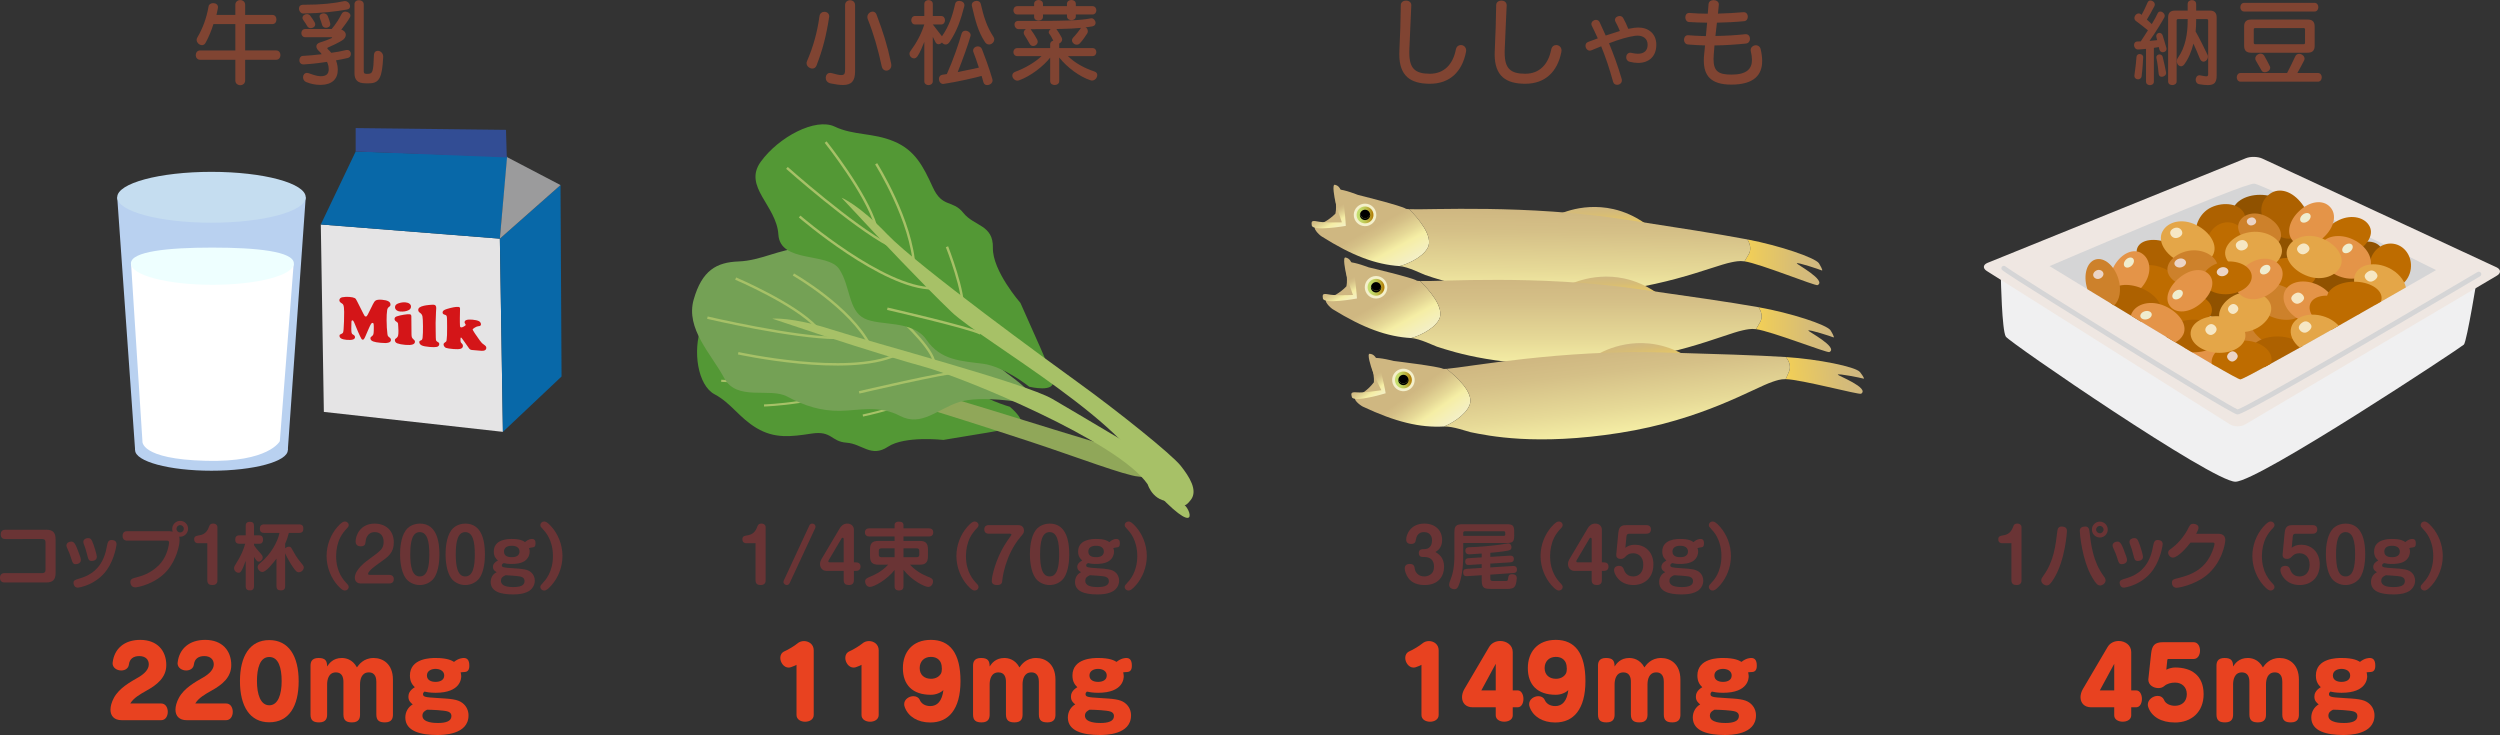 <?xml version="1.0" encoding="UTF-8"?><svg xmlns="http://www.w3.org/2000/svg" width="450.101" height="132.328" xmlns:xlink="http://www.w3.org/1999/xlink" viewBox="0 0 450.101 132.328"><rect x="0" y="0" width="450.101" height="132.328" fill="#333333" stroke="none"/><defs><linearGradient id="linear-gradient" x1="196.868" y1="38.144" x2="191.472" y2="28.551" gradientTransform="translate(55.532 10.422) rotate(.684)" gradientUnits="userSpaceOnUse"><stop offset=".165" stop-color="#f4f0cc"/><stop offset=".528" stop-color="#f5eea5"/><stop offset=".668" stop-color="#e6d997"/><stop offset=".875" stop-color="#d5c087"/><stop offset="1" stop-color="#cfb781"/></linearGradient><linearGradient id="linear-gradient-2" x1="233.412" y1="27.94" x2="233.412" y2="24.073" gradientTransform="translate(55.532 10.422) rotate(.684)" gradientUnits="userSpaceOnUse"><stop offset="0" stop-color="#f4d055"/><stop offset=".17" stop-color="#ebca5e"/><stop offset=".687" stop-color="#d6bc77"/><stop offset="1" stop-color="#cfb781"/></linearGradient><linearGradient id="linear-gradient-3" x1="258.958" y1="33.632" x2="272.983" y2="33.632" xlink:href="#linear-gradient-2"/><linearGradient id="_名称未設定グラデーション_39" x1="228.419" y1="39.916" x2="228.419" y2="24.66" gradientTransform="translate(55.532 10.422) rotate(.684)" gradientUnits="userSpaceOnUse"><stop offset="0" stop-color="#f5eea5"/><stop offset=".297" stop-color="#e6d997"/><stop offset=".735" stop-color="#d5c087"/><stop offset="1" stop-color="#cfb781"/></linearGradient><radialGradient id="radial-gradient" cx="190.553" cy="25.995" fx="190.553" fy="25.995" r="2.029" gradientTransform="translate(55.532 10.422) rotate(.684)" gradientUnits="userSpaceOnUse"><stop offset="0" stop-color="#cfb981"/><stop offset=".146" stop-color="#dccb8d"/><stop offset=".384" stop-color="#eee49e"/><stop offset=".528" stop-color="#f5eea5"/><stop offset=".542" stop-color="#f4eea7"/><stop offset=".75" stop-color="#f4efc1"/><stop offset=".872" stop-color="#f4f0cc"/></radialGradient><linearGradient id="linear-gradient-4" x1="189.036" y1="25.997" x2="192.071" y2="25.997" gradientTransform="translate(269.044 -152.214) rotate(89.184)" gradientUnits="userSpaceOnUse"><stop offset="0" stop-color="#c4df6f"/><stop offset=".199" stop-color="#c3db6b"/><stop offset=".388" stop-color="#c1d05f"/><stop offset=".571" stop-color="#bdbe4c"/><stop offset=".752" stop-color="#b9a532"/><stop offset=".929" stop-color="#b2850f"/><stop offset="1" stop-color="#b07600"/></linearGradient><linearGradient id="linear-gradient-5" x1="186.257" y1="29.601" x2="183.989" y2="25.569" xlink:href="#linear-gradient"/><linearGradient id="linear-gradient-6" x1="254.058" y1="63.869" x2="248.662" y2="54.277" gradientTransform="matrix(1,0,0,1,0,0)" xlink:href="#linear-gradient"/><linearGradient id="linear-gradient-7" x1="290.603" y1="53.666" x2="290.603" y2="49.798" gradientTransform="matrix(1,0,0,1,0,0)" xlink:href="#linear-gradient-2"/><linearGradient id="linear-gradient-8" x1="316.149" y1="59.357" x2="330.173" y2="59.357" gradientTransform="matrix(1,0,0,1,0,0)" xlink:href="#linear-gradient-2"/><linearGradient id="_名称未設定グラデーション_39-2" x1="285.61" y1="65.641" x2="285.61" y2="50.385" gradientTransform="matrix(1,0,0,1,0,0)" xlink:href="#_名称未設定グラデーション_39"/><radialGradient id="radial-gradient-2" cx="247.743" cy="51.721" fx="247.743" fy="51.721" r="2.029" gradientTransform="matrix(1,0,0,1,0,0)" xlink:href="#radial-gradient"/><linearGradient id="linear-gradient-9" x1="246.226" y1="51.722" x2="249.261" y2="51.722" gradientTransform="matrix(1,0,0,1,0,0)" xlink:href="#linear-gradient-4"/><linearGradient id="linear-gradient-10" x1="243.447" y1="55.327" x2="241.18" y2="51.295" gradientTransform="matrix(1,0,0,1,0,0)" xlink:href="#linear-gradient"/><linearGradient id="linear-gradient-11" x1="754.5" y1="231.382" x2="749.105" y2="221.79" gradientTransform="translate(-515.328 -65.831) rotate(-6.417)" xlink:href="#linear-gradient"/><linearGradient id="linear-gradient-12" x1="791.045" y1="221.178" x2="791.045" y2="217.311" gradientTransform="translate(-515.328 -65.831) rotate(-6.417)" xlink:href="#linear-gradient-2"/><linearGradient id="linear-gradient-13" x1="816.591" y1="226.87" x2="830.616" y2="226.87" gradientTransform="translate(-515.328 -65.831) rotate(-6.417)" xlink:href="#linear-gradient-2"/><linearGradient id="_名称未設定グラデーション_39-3" x1="786.052" y1="233.154" x2="786.052" y2="217.898" gradientTransform="translate(-515.328 -65.831) rotate(-6.417)" xlink:href="#_名称未設定グラデーション_39"/><radialGradient id="radial-gradient-3" cx="748.185" cy="219.234" fx="748.185" fy="219.234" r="2.029" gradientTransform="translate(-515.328 -65.831) rotate(-6.417)" xlink:href="#radial-gradient"/><linearGradient id="linear-gradient-14" x1="746.668" y1="219.235" x2="749.703" y2="219.235" gradientTransform="translate(-494.67 -153.68) rotate(.218)" xlink:href="#linear-gradient-4"/><linearGradient id="linear-gradient-15" x1="743.89" y1="222.84" x2="741.622" y2="218.808" gradientTransform="translate(-515.328 -65.831) rotate(-6.417)" xlink:href="#linear-gradient"/></defs><g isolation="isolate"><g id="_レイヤー_2"><g id="_レイヤー_1-2"><path d="m29.02,129.663h-7.112c-1.332,0-2.017-.756-2.017-1.891,0-.612.198-1.351.612-2.125.936-1.746,2.917-2.845,4.43-3.709,1.08-.63,1.855-1.422,1.855-2.322,0-.864-.595-1.494-1.711-1.494-1.044,0-1.746.485-1.872,1.53-.091.72-.721,1.062-1.387,1.062-.738,0-1.549-.469-1.549-1.297,0-.054.019-.108.019-.162.288-2.448,2.089-4.051,4.951-4.051,3.079,0,4.699,1.944,4.699,4.537,0,2.232-1.656,3.547-3.547,4.591-1.242.703-2.341,1.333-2.935,2.323h5.564c.792,0,1.188.756,1.188,1.513,0,.738-.397,1.494-1.188,1.494Z" fill="#e84220"/><path d="m40.72,129.663h-7.112c-1.332,0-2.017-.756-2.017-1.891,0-.612.198-1.351.612-2.125.936-1.746,2.917-2.845,4.43-3.709,1.08-.63,1.855-1.422,1.855-2.322,0-.864-.595-1.494-1.711-1.494-1.044,0-1.746.485-1.872,1.53-.09.72-.721,1.062-1.387,1.062-.738,0-1.549-.469-1.549-1.297,0-.054.019-.108.019-.162.288-2.448,2.089-4.051,4.951-4.051,3.079,0,4.699,1.944,4.699,4.537,0,2.232-1.656,3.547-3.547,4.591-1.242.703-2.341,1.333-2.935,2.323h5.564c.792,0,1.188.756,1.188,1.513,0,.738-.397,1.494-1.188,1.494Z" fill="#e84220"/><path d="m48.477,130.041c-3.475,0-5.275-2.862-5.275-7.4s1.801-7.399,5.275-7.399c3.493,0,5.294,2.862,5.294,7.399s-1.765,7.4-5.294,7.4Zm0-11.757c-1.656,0-2.215,1.98-2.215,4.356s.648,4.34,2.215,4.34c1.585,0,2.232-1.963,2.232-4.34s-.54-4.356-2.232-4.356Z" fill="#e84220"/><path d="m70.745,128.655c0,.611-.162,1.404-1.44,1.404-.936,0-1.549-.271-1.549-1.404v-5.906c0-.504-.09-1.692-1.35-1.692-1.333,0-1.585,1.315-1.585,2.16v5.439c0,.611-.162,1.404-1.44,1.404-.846,0-1.549-.217-1.549-1.404v-5.889c0-.846-.27-1.71-1.35-1.71-1.387,0-1.585,1.44-1.585,2.16v5.439c0,.611-.162,1.404-1.44,1.404-.936,0-1.549-.271-1.549-1.404v-8.787c0-.612.162-1.404,1.441-1.404,1.224,0,1.548.486,1.548,1.53.342-.504,1.026-1.53,2.647-1.53.612,0,1.909.18,2.72,1.692.323-.45,1.17-1.692,3.007-1.692,1.584,0,3.475.99,3.475,3.907v6.284Z" fill="#e84220"/><path d="m83.037,121.741c0,.306,0,2.988-4.609,2.988-1.044,0-1.728-.144-2.017-.216-.144.126-.252.252-.252.45,0,.504.397.576,2.521.702,2.432.144,3.674.216,4.556.882.792.595,1.116,1.44,1.116,2.251,0,3.529-4.682,3.529-5.636,3.529-2.917,0-5.743-.648-5.743-3.151,0-1.026.54-1.908,1.332-2.358-.36-.288-.774-.648-.774-1.387,0-.414.126-1.099,1.152-1.71-.342-.343-.882-.883-.882-2.089,0-3.169,3.835-3.169,4.627-3.169,2.161,0,2.917.468,3.313.702.864-.702,1.62-.702,1.765-.702.594,0,.99.36.99,1.368,0,.271,0,1.099-.793,1.152-.54.036-.594.036-.773.072.036.144.107.36.107.685Zm-6.985,7.111c0,1.315,2.305,1.315,2.809,1.315,1.332,0,2.412-.288,2.412-1.242,0-.54-.396-.738-.611-.81-.702-.252-2.917-.324-3.764-.342-.36.18-.846.433-.846,1.08Zm.81-7.238c0,.864.793,1.152,1.549,1.152.792,0,1.566-.306,1.566-1.152,0-.792-.738-1.188-1.566-1.188-.738,0-1.549.342-1.549,1.188Z" fill="#e84220"/><path d="m44.137,10.764v3.723c0,.56-.442.85-.867.85-.459,0-.9-.289-.9-.85v-3.723h-6.323c-1.071,0-1.071-1.684,0-1.684h6.323v-4.742h-3.943c-.357,1.156-.851,2.346-1.411,3.365-.17.307-.408.426-.646.426-.476,0-.969-.459-.969-.952,0-.136.034-.255.102-.374.985-1.683,1.665-3.451,2.057-5.678.067-.374.441-.56.833-.56.425,0,.85.238.85.714v.102c-.034.289-.153.748-.273,1.31h3.4V.871c0-1.139,1.768-1.139,1.768,0v1.819h4.93c.935,0,.935,1.648,0,1.648h-4.93v4.742h5.575c1.037,0,1.037,1.684,0,1.684h-5.575Z" fill="#804432"/><path d="m62.446,1.72c-2.006.357-4.436.646-7.837.715-.459.017-.781-.477-.781-.901,0-.357.221-.68.765-.68h.289c2.94,0,5.286-.255,7.055-.646.051-.017.118-.017.17-.017.51,0,.918.51.918.935,0,.273-.153.527-.578.595Zm.56,1.395c-.289.526-1.003,1.529-1.563,2.227.391.068.815.459.815.918,0,.356-.204.748-.696,1.037-.851.51-1.666.884-2.517,1.258-.085.034-.118.085-.118.152,0,.034.017.068.051.102.238.221.459.459.663.697.918-.119,1.869-.289,2.668-.493.068-.018.137-.018.204-.018.426,0,.663.357.663.714,0,.323-.17.646-.56.731-.646.153-1.411.306-2.125.425.119.323.221.663.273,1.037.033.221.051.441.051.645,0,1.7-1.054,2.703-3.043,2.737h-.119c-.867,0-1.733-.188-2.532-.511-.374-.152-.561-.51-.561-.866,0-.392.255-.782.697-.782.102,0,.204.017.306.051.527.17,1.326.527,2.159.544h.051c.986,0,1.411-.441,1.411-1.258,0-.17-.018-.356-.052-.56-.051-.273-.152-.527-.255-.765-.884.136-1.853.255-2.651.34-.544.051-1.054.085-1.513.118h-.068c-.526,0-.748-.373-.748-.747s.222-.766.612-.782c1.054-.051,2.312-.17,3.417-.306-.137-.222-.408-.493-.578-.646-.221-.204-.392-.493-.392-.765,0-.289.188-.56.681-.714.731-.221,1.377-.459,2.057-.765.068-.034.102-.068.102-.102s-.051-.067-.136-.067h-4.691c-.476,0-.714-.374-.714-.748s.238-.731.714-.731h4.742c.714-.833,1.377-1.87,1.802-2.736.137-.273.408-.392.681-.392.425,0,.9.307.9.714,0,.102-.034.204-.085.307Zm-7.054,1.954c-.238,0-.493-.102-.629-.356-.153-.273-.459-.748-.731-1.122-.102-.136-.136-.255-.136-.391,0-.374.408-.663.799-.663.221,0,.459.102.611.306.307.408.596.851.782,1.173.068.137.102.255.102.374,0,.408-.408.68-.799.68Zm2.753-.067c-.322,0-.645-.17-.731-.561-.085-.34-.238-.781-.391-1.19-.034-.102-.052-.186-.052-.272,0-.374.357-.578.714-.578.307,0,.629.152.766.492.186.477.356.918.425,1.259.017.067.034.136.034.186,0,.425-.374.663-.766.663Zm7.752,9.995h-.681c-1.428,0-1.954-.646-1.954-1.819V.752c0-.476.391-.714.799-.714.425,0,.866.255.866.731v11.983c0,.34.052.544.477.544h.238c.9,0,1.02-.356,1.121-3.365.018-.544.34-.782.714-.782.442,0,.952.391.952,1.054v.068c-.186,3.688-.68,4.726-2.532,4.726Z" fill="#804432"/><path d="m7.631,103.185c.325,0,.56-.155.56-.559v-5.019c0-.377-.195-.559-.56-.559H.988c-.247,0-.858-.039-.858-.832,0-.611.351-.846.858-.846h7.28c1.234,0,1.741.469,1.741,1.742v6.019c0,1.287-.532,1.742-1.741,1.742H.857c-.182,0-.857,0-.857-.845,0-.599.338-.846.857-.846h6.773Z" fill="#6a3435"/><path d="m12.883,100.742c-.312-1.015-.533-1.509-.793-2.067-.065-.144-.13-.286-.13-.468,0-.455.468-.702.871-.702.61,0,.832.598,1.586,2.665.103.299.143.441.143.637,0,.65-.676.768-.962.768-.455,0-.572-.378-.715-.832Zm8.1-2.769c0,.052-.286,2.522-1.703,4.576-1.938,2.782-5.07,3.25-5.278,3.25-.599,0-.768-.585-.768-.845,0-.481.261-.56,1.171-.832,1.04-.312,3.38-1.092,4.433-4.147.183-.507.208-.649.481-1.95.078-.351.182-.806.793-.806.078,0,.169.013.26.039.519.103.611.455.611.715Zm-5.227,2.146c-.247-1.015-.416-1.522-.65-2.119-.052-.144-.103-.273-.103-.442,0-.429.429-.676.845-.676.481,0,.611.26.768.61.299.638.818,2.419.818,2.731,0,.741-.74.768-1.014.768-.455,0-.572-.469-.663-.871Z" fill="#6a3435"/><path d="m22.944,97.336c-.208,0-.871,0-.871-.846,0-.793.546-.857.871-.857h7.397c.194,0,.429.025.754.078-.039-.104-.091-.247-.091-.481,0-.78.637-1.456,1.442-1.456.78,0,1.417.637,1.417,1.417,0,.807-.689,1.534-1.611,1.43.039.131.077.286.077.663,0,.846-.519,3.445-2.249,5.461-2.027,2.353-5.226,3.003-5.732,3.003-.78,0-.885-.78-.885-.962,0-.56.469-.677.988-.807.871-.221,2.665-.676,4.226-2.301.91-.962,1.456-2.197,1.703-3.51.039-.247.065-.377.065-.481,0-.351-.247-.351-.429-.351h-7.072Zm9.49-2.796c-.364,0-.663.3-.663.663,0,.378.299.663.663.663s.663-.285.663-.663c0-.363-.299-.663-.663-.663Z" fill="#6a3435"/><path d="m35.594,97.803c-.195,0-.637-.13-.637-.702,0-.559.299-.611,1.079-.754.806-.144,1.3-.702,1.56-1.417.13-.364.234-.663.793-.663.481,0,.754.311.754.598v9.595c0,.208,0,.871-.884.871-.519,0-.935-.169-.935-.871v-6.656h-1.73Z" fill="#6a3435"/><path d="m45.733,105.513c0,.26-.039.78-.69.78-.507,0-.806-.156-.806-.78v-4.537c-.767,2.119-1.001,2.146-1.3,2.146-.391,0-.793-.377-.793-.807,0-.299.143-.519.338-.818.975-1.522,1.365-2.574,1.664-3.602h-1.001c-.195,0-.793,0-.793-.715,0-.533.208-.793.793-.793h1.092v-1.664c0-.364.078-.78.754-.78.507,0,.741.221.741.78v1.664h.923c.183,0,.702.013.702.754,0,.754-.507.754-.702.754h-.923v.26c.325.52.533.755,1.222,1.534.195.222.338.391.338.676,0,.416-.377.755-.701.755-.261,0-.416-.156-.858-.858v5.252Zm1.846-9.568c-.208,0-.793-.013-.793-.715,0-.572.222-.819.793-.819h6.254c.311,0,.779.065.779.716,0,.519-.143.818-.779.818h-1.833c-.131.52-.273,1.054-.663,1.95v.832c.221-.233.507-.299.676-.299.325,0,.377.078.78.819.598,1.117,1.105,1.716,1.625,2.34.194.234.273.39.273.585,0,.442-.455.858-.884.858-.338,0-.533-.156-1.027-.871-.455-.65-1.04-1.625-1.442-2.549v5.89c0,.26-.026.793-.729.793-.572,0-.832-.195-.832-.793v-4.927c-.61.806-1.858,2.404-2.535,2.404-.441,0-.857-.455-.857-.884,0-.338.208-.507.441-.702,1.977-1.612,3.186-3.887,3.497-5.447h-2.743Z" fill="#6a3435"/><path d="m60.748,94.865c.768-.871,1.092-.975,1.353-.975.364,0,.676.273.676.637,0,.26-.091.364-.429.715-.338.364-.754.871-1.093,1.534-.493.988-.74,2.185-.74,3.328,0,2.926,1.339,4.343,2.027,5.07.144.156.234.299.234.507,0,.364-.311.638-.676.638-.273,0-.599-.117-1.365-.988-1.079-1.248-1.938-3.107-1.938-5.227,0-2.054.807-3.926,1.95-5.239Z" fill="#6a3435"/><path d="m64.921,105.045c-.91,0-1.04-.754-1.04-1.014,0-1.482,1.963-2.912,2.613-3.381,2.106-1.534,2.574-1.872,2.574-3.12,0-1.001-.56-1.728-1.586-1.728-1.431,0-1.639,1.378-1.664,1.716-.039.364-.065.845-.871.845-.222,0-.924-.065-.924-.871,0-1.04.794-3.224,3.445-3.224,1.886,0,3.433,1.17,3.433,3.38,0,1.898-1.001,2.601-2.652,3.744-.546.391-1.976,1.392-1.976,1.924,0,.156.182.183.311.183h3.472c.246,0,.845.065.845.767,0,.78-.676.78-.845.78h-5.136Z" fill="#6a3435"/><path d="m79.116,99.793c0,.806-.065,3.029-1.014,4.329-.546.728-1.508,1.209-2.522,1.209-1.078,0-2.027-.533-2.522-1.209-.949-1.326-1.027-3.497-1.027-4.329,0-.949.091-3.017,1.027-4.316.741-1.04,2.002-1.209,2.522-1.209,3.134,0,3.536,3.419,3.536,5.525Zm-5.252,0c0,2.249.352,3.991,1.716,3.991,1.379,0,1.717-1.769,1.717-3.991,0-2.249-.352-3.991-1.717-3.991-1.378,0-1.716,1.755-1.716,3.991Z" fill="#6a3435"/><path d="m87.306,99.793c0,.806-.065,3.029-1.014,4.329-.546.728-1.508,1.209-2.522,1.209-1.078,0-2.027-.533-2.522-1.209-.949-1.326-1.027-3.497-1.027-4.329,0-.949.091-3.017,1.027-4.316.741-1.04,2.002-1.209,2.522-1.209,3.134,0,3.536,3.419,3.536,5.525Zm-5.252,0c0,2.249.352,3.991,1.716,3.991,1.379,0,1.717-1.769,1.717-3.991,0-2.249-.352-3.991-1.717-3.991-1.378,0-1.716,1.755-1.716,3.991Z" fill="#6a3435"/><path d="m95.365,99.325c0,.441-.182,1.156-.845,1.638-.69.507-1.769.572-2.379.572-.768,0-1.131-.078-1.443-.156-.311.156-.351.286-.351.403,0,.363.324.416,1.963.519,1.807.104,2.639.221,3.198.65.598.455.78,1.092.78,1.586,0,.857-.508,1.56-1.093,1.897-.48.286-1.248.585-2.86.585-2.301,0-3.99-.559-3.99-2.235,0-.183,0-1.248,1.078-1.769-.311-.194-.676-.416-.676-.975,0-.403.247-.78.897-1.131-.286-.261-.741-.663-.741-1.612,0-2.263,2.678-2.263,3.211-2.263,1.573,0,2.067.325,2.418.572.195-.169.638-.572,1.248-.572.442,0,.638.261.638.768,0,.572-.208.728-.56.754-.286.013-.429.065-.624.143.052.117.13.286.13.625Zm-5.174,5.252c0,.935,1.131,1.118,2.236,1.118,1.17,0,2.015-.247,2.015-1.066,0-.663-.611-.806-.819-.845-.402-.092-2.274-.208-2.587-.222-.402.183-.845.377-.845,1.015Zm.546-5.278c0,1.014,1.066,1.014,1.404,1.014.26,0,1.391,0,1.391-1.014,0-1.04-1.196-1.04-1.391-1.04-.222,0-1.404,0-1.404,1.04Z" fill="#6a3435"/><path d="m99.317,105.344c-.754.871-1.092.976-1.352.976-.352,0-.677-.261-.677-.638,0-.26.092-.351.43-.715.455-.48,1.833-1.95,1.833-4.862s-1.378-4.381-1.833-4.862c-.338-.363-.43-.455-.43-.715,0-.377.325-.637.677-.637.273,0,.61.117,1.365.988,1.079,1.234,1.937,3.094,1.937,5.226,0,2.067-.819,3.939-1.95,5.239Z" fill="#6a3435"/><path d="m143.404,128.726v-9.038c-.234.162-.648.288-.864.378-.198.09-.378.126-.559.126-.864,0-1.494-.918-1.494-1.747,0-.485.216-.954.756-1.188.631-.271,1.783-.955,2.341-1.423.307-.271.738-.414,1.171-.414.864,0,1.746.576,1.746,1.656v11.649c0,1.621-3.097,1.621-3.097,0Z" fill="#e84220"/><path d="m155.105,128.726v-9.038c-.234.162-.648.288-.864.378-.198.09-.378.126-.559.126-.864,0-1.494-.918-1.494-1.747,0-.485.216-.954.757-1.188.63-.271,1.782-.955,2.34-1.423.307-.271.738-.414,1.171-.414.864,0,1.746.576,1.746,1.656v11.649c0,1.621-3.097,1.621-3.097,0Z" fill="#e84220"/><path d="m167.507,130.077c-2.305,0-3.961-1.062-4.592-2.701-.09-.216-.126-.414-.126-.594,0-.882.883-1.44,1.657-1.44.486,0,.918.198,1.134.648.307.72.99,1.134,1.927,1.134,1.242,0,2.106-.9,2.341-2.881-.486.469-1.297.847-2.269.847-3.313,0-5.023-1.801-5.023-4.808,0-2.827,1.674-5.077,5.041-5.077,3.421,0,5.33,2.376,5.33,7.418,0,5.077-2.143,7.454-5.42,7.454Zm1.873-10.785c-.324-.685-.955-1.026-1.783-1.026-1.296,0-2.017.9-2.017,2.017,0,1.206.828,1.927,2.035,1.927.81,0,1.477-.36,1.8-.954.108-.198.162-.522.162-.864,0-.397-.071-.81-.197-1.099Z" fill="#e84220"/><path d="m190.027,128.655c0,.611-.162,1.404-1.44,1.404-.936,0-1.549-.271-1.549-1.404v-5.906c0-.504-.09-1.692-1.35-1.692-1.333,0-1.585,1.315-1.585,2.16v5.439c0,.611-.162,1.404-1.44,1.404-.846,0-1.549-.217-1.549-1.404v-5.889c0-.846-.27-1.71-1.35-1.71-1.387,0-1.585,1.44-1.585,2.16v5.439c0,.611-.162,1.404-1.44,1.404-.936,0-1.549-.271-1.549-1.404v-8.787c0-.612.162-1.404,1.441-1.404,1.224,0,1.548.486,1.548,1.53.342-.504,1.026-1.53,2.647-1.53.612,0,1.909.18,2.72,1.692.323-.45,1.17-1.692,3.007-1.692,1.584,0,3.475.99,3.475,3.907v6.284Z" fill="#e84220"/><path d="m202.319,121.741c0,.306,0,2.988-4.609,2.988-1.044,0-1.728-.144-2.017-.216-.144.126-.252.252-.252.45,0,.504.397.576,2.521.702,2.432.144,3.674.216,4.556.882.792.595,1.116,1.44,1.116,2.251,0,3.529-4.682,3.529-5.636,3.529-2.917,0-5.743-.648-5.743-3.151,0-1.026.54-1.908,1.332-2.358-.36-.288-.774-.648-.774-1.387,0-.414.126-1.099,1.152-1.71-.342-.343-.882-.883-.882-2.089,0-3.169,3.835-3.169,4.627-3.169,2.161,0,2.917.468,3.313.702.864-.702,1.62-.702,1.765-.702.594,0,.99.36.99,1.368,0,.271,0,1.099-.793,1.152-.54.036-.594.036-.773.072.036.144.107.36.107.685Zm-6.985,7.111c0,1.315,2.305,1.315,2.809,1.315,1.332,0,2.412-.288,2.412-1.242,0-.54-.396-.738-.611-.81-.702-.252-2.917-.324-3.764-.342-.36.18-.846.433-.846,1.08Zm.81-7.238c0,.864.793,1.152,1.549,1.152.792,0,1.566-.306,1.566-1.152,0-.792-.738-1.188-1.566-1.188-.738,0-1.549.342-1.549,1.188Z" fill="#e84220"/><path d="m149.275,3.081c-.51,3.399-1.206,5.983-2.277,8.737-.153.374-.442.526-.731.526-.511,0-1.055-.425-1.055-.969,0-.119.034-.255.085-.374,1.071-2.465,1.836-5.1,2.244-8.091.068-.527.476-.782.884-.782.442,0,.867.289.867.816,0,.034-.018.085-.018.136Zm2.465,12.222c-.595,0-1.325-.102-2.209-.289-.612-.136-.867-.578-.867-1.003,0-.459.289-.884.781-.884.086,0,.171,0,.273.034.833.238,1.377.356,1.751.356.645,0,.68-.391.68-1.088V.922c0-1.173,1.802-1.173,1.802,0v11.899c0,1.784-.645,2.481-2.21,2.481Zm7.837-2.584c-.357,0-.714-.237-.833-.781-.629-2.941-1.48-5.95-2.516-8.499-.052-.137-.068-.256-.068-.374,0-.561.493-.97.952-.97.289,0,.56.153.696.527,1.207,3.213,1.938,5.456,2.635,8.822.018.102.034.204.034.306,0,.612-.441.969-.9.969Z" fill="#804432"/><path d="m173.619,1.092c-.645,2.499-1.309,4.471-2.686,6.511-.204.289-.441.408-.68.408-.255,0-.51-.136-.663-.357-.17.188-.391.307-.612.307-.186,0-.373-.085-.51-.289-.136-.204-.322-.697-.526-1.037v7.989c0,.935-1.53.935-1.53,0v-7.089c-.34.867-.765,1.904-1.207,2.567-.186.289-.425.407-.645.407-.442,0-.816-.407-.816-.832,0-.153.034-.289.137-.426,1.07-1.444,1.972-3.06,2.532-4.844h-1.648c-.935,0-.935-1.53,0-1.53h1.648V.718c0-.935,1.53-.935,1.53,0v2.159h1.495c.935,0,.935,1.53,0,1.53h-1.495c.645.833,1.325,1.699,1.648,2.124,1.241-1.784,1.87-3.569,2.38-5.864.085-.356.391-.51.731-.51.459,0,.935.289.935.765,0,.052,0,.102-.018.17Zm4.114,14.227c-.289,0-.561-.136-.663-.476-.102-.391-.221-.782-.34-1.173-1.31.357-4.232,1.037-6.782,1.428-.052,0-.085.018-.137.018-.476,0-.765-.459-.765-.901,0-.356.188-.68.578-.748.289-.051.56-.085.85-.136,1.139-2.533,2.193-5.609,2.652-7.275.102-.374.391-.527.696-.527.442,0,.935.341.935.8,0,.067-.018.118-.034.186-.442,1.53-1.343,4.062-2.295,6.459,1.563-.306,2.958-.611,3.808-.799-.391-1.224-.782-2.261-.969-2.754-.051-.118-.068-.221-.068-.322,0-.442.425-.748.85-.748.307,0,.612.153.748.51.477,1.207,1.275,3.366,1.87,5.389.017.085.034.153.034.238,0,.492-.51.832-.969.832Zm.34-7.309c-.273,0-.527-.119-.731-.425-1.292-1.955-1.768-3.995-2.362-6.527-.018-.068-.018-.119-.018-.188,0-.441.442-.714.867-.714.34,0,.663.17.748.544.527,2.295,1.088,4.113,2.295,5.949.102.153.136.307.136.459,0,.477-.459.901-.935.901Z" fill="#804432"/><path d="m196.619,14.504c-.067,0-.152,0-.238-.034-1.988-.645-4.198-2.277-5.677-4.113v4.249c0,.935-1.632.935-1.632,0v-4.232c-1.224,1.565-3.553,3.366-5.627,4.097-.085.034-.186.051-.272.051-.493,0-.918-.476-.918-.918,0-.272.153-.544.527-.68,1.802-.663,3.552-1.699,4.742-2.821h-4.369c-.935,0-.935-1.445,0-1.445h5.916v-.68c0-.289.152-.493.374-.595.051-.034.119-.051.186-.068-.237-.493-.441-.9-.696-1.207-.085-.102-.119-.204-.119-.289,0-.255.204-.476.356-.595-1.054.018-2.55.034-3.62.034.391.527.935,1.377,1.173,1.853.067.136.102.273.102.392,0,.441-.408.781-.815.781-.238,0-.477-.119-.629-.391-.307-.527-.646-1.156-.952-1.598-.068-.119-.119-.255-.119-.392,0-.255.119-.51.408-.662h-1.36c-.425,0-.714-.426-.714-.816,0-.34.204-.663.714-.663h3.774c3.893,0,7.274-.051,9.246-.459.034,0,.086-.017.119-.017.408,0,.748.425.748.833,0,.272-.152.544-.578.629-.237.051-.935.152-1.24.186.272.085.425.408.425.714,0,.119-.034.255-.102.357-.391.578-.799,1.24-1.343,1.802-.152.17-.356.238-.544.238-.441,0-.866-.374-.866-.782,0-.153.051-.306.186-.459.527-.544,1.105-1.292,1.445-1.785-1.037.102-2.295.17-3.621.188-.272.017-.544.017-.815.017.306.442.696,1.037.935,1.513.068.137.102.255.102.374,0,.323-.237.595-.526.714v.833h5.983c.935,0,.935,1.445,0,1.445h-4.42c1.326,1.292,3.025,2.192,4.776,2.771.374.119.511.374.511.645,0,.477-.426.986-.935.986Zm-2.924-11.898v.322c0,.935-1.598.935-1.598,0v-.322h-4.317v.407c0,.935-1.598.935-1.598,0v-.407h-3.026c-.935,0-.935-1.496,0-1.496h3.026v-.408c0-.935,1.598-.935,1.598,0v.408h4.317v-.408c0-.935,1.598-.935,1.598,0v.408h2.992c.935,0,.935,1.496,0,1.496h-2.992Z" fill="#804432"/><path d="m134.298,97.803c-.195,0-.637-.13-.637-.702,0-.559.299-.611,1.079-.754.806-.144,1.3-.702,1.56-1.417.13-.364.234-.663.793-.663.481,0,.754.311.754.598v9.595c0,.208,0,.871-.884.871-.519,0-.935-.169-.935-.871v-6.656h-1.73Z" fill="#6a3435"/><path d="m142.176,104.967c-.104.221-.286.364-.533.364-.273,0-.585-.234-.585-.56,0-.143.039-.221.065-.273l4.59-9.881c.103-.233.311-.351.519-.351.352,0,.599.273.599.559,0,.065-.026.169-.065.261l-4.589,9.88Z" fill="#6a3435"/><path d="m148.806,102.783c-.768,0-1.17-.599-1.17-1.248,0-.364.155-.69.273-.885l3.289-5.551c.234-.39.663-.832,1.339-.832.871,0,1.196.624,1.196,1.079v5.902h.352c.247,0,.845.052.845.754,0,.78-.676.78-.845.78h-.352v1.677c0,.519-.247.871-.884.871-.56,0-.949-.195-.949-.871v-1.677h-3.094Zm3.094-1.534v-4.199c0-.052-.026-.234-.195-.234-.091,0-.155.052-.194.13l-2.314,3.913c-.039.065-.065.131-.065.195,0,.156.13.195.221.195h2.548Z" fill="#6a3435"/><path d="m163.833,101.665c.897.975,2.016,1.69,3.25,2.171.52.195.897.351.897.845s-.352.988-.846.988c-.637,0-2.912-1.092-4.472-3.081v2.912c0,.572-.234.806-.845.806-.754,0-.754-.585-.754-.806v-2.886c-1.353,1.741-3.68,3.055-4.46,3.055-.507,0-.845-.519-.845-.988,0-.468.325-.61.975-.884.611-.247,1.977-.832,3.173-2.132h-1.755c-1.04,0-1.509-.391-1.509-1.508v-1.262c0-1.144.469-1.508,1.509-1.508h2.912v-.806h-4.537c-.156,0-.807,0-.807-.729,0-.728.65-.728.807-.728h4.537v-.56c0-.48.299-.649.806-.649.519,0,.793.207.793.649v.56h4.564c.169,0,.793,0,.793.728,0,.729-.638.729-.793.729h-4.564v.806h2.912c1.001,0,1.495.338,1.495,1.508v1.262c0,1.156-.494,1.508-1.495,1.508h-1.742Zm-2.769-2.938h-2.405c-.312,0-.442.169-.442.455v.676c0,.3.156.455.442.455h2.405v-1.586Zm1.599,0v1.586h2.405c.299,0,.441-.155.441-.455v-.676c0-.286-.143-.455-.441-.455h-2.405Z" fill="#6a3435"/><path d="m174.142,94.865c.768-.871,1.093-.975,1.353-.975.363,0,.676.273.676.637,0,.26-.091.364-.429.715-.338.364-.754.871-1.093,1.534-.493.988-.74,2.185-.74,3.328,0,2.926,1.339,4.343,2.027,5.07.144.156.234.299.234.507,0,.364-.312.638-.676.638-.273,0-.599-.117-1.365-.988-1.079-1.248-1.938-3.107-1.938-5.227,0-2.054.807-3.926,1.95-5.239Z" fill="#6a3435"/><path d="m183.319,94.54c.976,0,1.04.807,1.04.988,0,.403-.13.56-.598,1.105-2.834,3.314-3.302,7.696-3.302,7.761-.026.455-.053.936-.936.936-.962,0-.962-.546-.962-.768,0-.962.806-3.965,2.236-6.317.377-.624.793-1.235,1.222-1.82.026-.039.078-.13.078-.183,0-.13-.182-.155-.286-.155h-3.757c-.156,0-.846,0-.846-.768,0-.78.677-.78.846-.78h5.265Z" fill="#6a3435"/><path d="m192.51,99.793c0,.806-.065,3.029-1.014,4.329-.546.728-1.508,1.209-2.522,1.209-1.079,0-2.027-.533-2.522-1.209-.949-1.326-1.027-3.497-1.027-4.329,0-.949.091-3.017,1.027-4.316.741-1.04,2.002-1.209,2.522-1.209,3.134,0,3.536,3.419,3.536,5.525Zm-5.252,0c0,2.249.352,3.991,1.716,3.991,1.379,0,1.717-1.769,1.717-3.991,0-2.249-.352-3.991-1.717-3.991-1.378,0-1.716,1.755-1.716,3.991Z" fill="#6a3435"/><path d="m200.569,99.325c0,.441-.182,1.156-.845,1.638-.69.507-1.768.572-2.379.572-.768,0-1.131-.078-1.443-.156-.311.156-.351.286-.351.403,0,.363.325.416,1.963.519,1.807.104,2.639.221,3.198.65.598.455.779,1.092.779,1.586,0,.857-.507,1.56-1.092,1.897-.48.286-1.248.585-2.859.585-2.302,0-3.991-.559-3.991-2.235,0-.183,0-1.248,1.079-1.769-.312-.194-.677-.416-.677-.975,0-.403.247-.78.897-1.131-.286-.261-.741-.663-.741-1.612,0-2.263,2.678-2.263,3.211-2.263,1.573,0,2.067.325,2.418.572.195-.169.638-.572,1.248-.572.442,0,.638.261.638.768,0,.572-.208.728-.56.754-.286.013-.429.065-.624.143.052.117.13.286.13.625Zm-5.174,5.252c0,.935,1.131,1.118,2.236,1.118,1.17,0,2.015-.247,2.015-1.066,0-.663-.611-.806-.819-.845-.402-.092-2.274-.208-2.587-.222-.402.183-.845.377-.845,1.015Zm.546-5.278c0,1.014,1.066,1.014,1.404,1.014.26,0,1.391,0,1.391-1.014,0-1.04-1.195-1.04-1.391-1.04-.221,0-1.404,0-1.404,1.04Z" fill="#6a3435"/><path d="m204.522,105.344c-.754.871-1.092.976-1.352.976-.352,0-.676-.261-.676-.638,0-.26.091-.351.429-.715.455-.48,1.833-1.95,1.833-4.862s-1.378-4.381-1.833-4.862c-.338-.363-.429-.455-.429-.715,0-.377.324-.637.676-.637.273,0,.61.117,1.365.988,1.078,1.234,1.937,3.094,1.937,5.226,0,2.067-.819,3.939-1.95,5.239Z" fill="#6a3435"/><path d="m255.919,128.726v-9.038c-.234.162-.648.288-.864.378-.198.09-.378.126-.559.126-.864,0-1.494-.918-1.494-1.747,0-.485.216-.954.756-1.188.631-.271,1.783-.955,2.341-1.423.307-.271.738-.414,1.171-.414.864,0,1.746.576,1.746,1.656v11.649c0,1.621-3.097,1.621-3.097,0Z" fill="#e84220"/><path d="m273.236,127.341h-.882v1.458c0,1.513-3.061,1.513-3.061,0v-1.458h-4.142c-1.278,0-1.927-.81-1.927-1.819,0-.468.144-1.008.45-1.512l4.394-7.473c.45-.792,1.261-1.134,2.034-1.134,1.135,0,2.251.737,2.251,1.98v6.914h.882c.685,0,1.045.773,1.045,1.53,0,.756-.342,1.513-1.045,1.513Zm-3.942-7.833l-2.593,4.79h2.593v-4.79Z" fill="#e84220"/><path d="m280.022,130.077c-2.305,0-3.961-1.062-4.592-2.701-.09-.216-.126-.414-.126-.594,0-.882.883-1.44,1.657-1.44.486,0,.918.198,1.134.648.307.72.99,1.134,1.927,1.134,1.242,0,2.106-.9,2.341-2.881-.486.469-1.297.847-2.269.847-3.313,0-5.023-1.801-5.023-4.808,0-2.827,1.674-5.077,5.041-5.077,3.421,0,5.33,2.376,5.33,7.418,0,5.077-2.143,7.454-5.42,7.454Zm1.873-10.785c-.324-.685-.955-1.026-1.783-1.026-1.296,0-2.017.9-2.017,2.017,0,1.206.828,1.927,2.035,1.927.81,0,1.477-.36,1.8-.954.108-.198.162-.522.162-.864,0-.397-.071-.81-.197-1.099Z" fill="#e84220"/><path d="m302.542,128.655c0,.611-.162,1.404-1.44,1.404-.936,0-1.549-.271-1.549-1.404v-5.906c0-.504-.09-1.692-1.35-1.692-1.333,0-1.585,1.315-1.585,2.16v5.439c0,.611-.162,1.404-1.44,1.404-.846,0-1.549-.217-1.549-1.404v-5.889c0-.846-.27-1.71-1.35-1.71-1.387,0-1.585,1.44-1.585,2.16v5.439c0,.611-.162,1.404-1.44,1.404-.936,0-1.549-.271-1.549-1.404v-8.787c0-.612.162-1.404,1.441-1.404,1.224,0,1.548.486,1.548,1.53.342-.504,1.026-1.53,2.647-1.53.612,0,1.909.18,2.72,1.692.323-.45,1.17-1.692,3.007-1.692,1.584,0,3.475.99,3.475,3.907v6.284Z" fill="#e84220"/><path d="m314.834,121.741c0,.306,0,2.988-4.609,2.988-1.044,0-1.728-.144-2.017-.216-.144.126-.252.252-.252.45,0,.504.397.576,2.521.702,2.432.144,3.674.216,4.556.882.792.595,1.116,1.44,1.116,2.251,0,3.529-4.682,3.529-5.636,3.529-2.917,0-5.743-.648-5.743-3.151,0-1.026.54-1.908,1.332-2.358-.36-.288-.774-.648-.774-1.387,0-.414.126-1.099,1.152-1.71-.342-.343-.882-.883-.882-2.089,0-3.169,3.835-3.169,4.627-3.169,2.161,0,2.917.468,3.313.702.864-.702,1.62-.702,1.765-.702.594,0,.99.36.99,1.368,0,.271,0,1.099-.793,1.152-.54.036-.594.036-.773.072.036.144.107.36.107.685Zm-6.985,7.111c0,1.315,2.305,1.315,2.809,1.315,1.332,0,2.412-.288,2.412-1.242,0-.54-.396-.738-.611-.81-.702-.252-2.917-.324-3.764-.342-.36.18-.846.433-.846,1.08Zm.81-7.238c0,.864.793,1.152,1.549,1.152.792,0,1.566-.306,1.566-1.152,0-.792-.738-1.188-1.566-1.188-.738,0-1.549.342-1.549,1.188Z" fill="#e84220"/><path d="m263.932,9.387c-.714,3.586-2.958,5.694-6.493,5.694-3.502,0-5.508-1.411-5.508-5.287,0-.221,0-.441.017-.68.153-3.195.204-5.1.255-8.227.018-.511.477-.782.935-.782.476,0,.952.272.952.833v.051c-.102,2.958-.256,5.015-.357,8.125v.408c0,2.805,1.037,3.757,3.706,3.757,2.464,0,4.13-1.581,4.674-4.369.119-.56.51-.799.901-.799.476,0,.952.357.952.986,0,.085-.018.186-.034.289Z" fill="#804432"/><path d="m281.102,9.387c-.714,3.586-2.958,5.694-6.493,5.694-3.502,0-5.508-1.411-5.508-5.287,0-.221,0-.441.017-.68.153-3.195.204-5.1.255-8.227.018-.511.477-.782.935-.782.476,0,.952.272.952.833v.051c-.102,2.958-.256,5.015-.357,8.125v.408c0,2.805,1.037,3.757,3.706,3.757,2.464,0,4.13-1.581,4.674-4.369.119-.56.51-.799.901-.799.476,0,.952.357.952.986,0,.085-.018.186-.034.289Z" fill="#804432"/><path d="m294.906,11.325c-.476,0-.969-.068-1.496-.204-.441-.102-.629-.459-.629-.799,0-.425.273-.833.748-.833.068,0,.136.018.221.034.426.102.8.153,1.14.153,1.139,0,1.75-.596,1.75-1.615,0-1.122-.815-1.648-1.835-1.648-.153,0-.289.017-.442.033-1.258.17-2.856.646-4.675,1.344.799,1.938,1.565,3.978,2.278,6.425.034.102.034.188.034.273,0,.476-.426.781-.851.781-.322,0-.629-.17-.731-.56-.663-2.414-1.36-4.454-2.142-6.375-.544.222-1.122.459-1.7.697-.119.051-.238.085-.34.085-.477,0-.782-.459-.782-.884,0-.289.136-.56.459-.68.595-.221,1.173-.442,1.751-.646-.34-.765-.697-1.513-1.071-2.261-.051-.102-.085-.221-.085-.322,0-.426.426-.748.833-.748.273,0,.527.136.663.441.374.799.731,1.581,1.088,2.38.901-.306,1.751-.578,2.55-.815-.238-.596-.51-1.173-.782-1.649-.067-.119-.102-.237-.102-.356,0-.408.425-.697.833-.697.272,0,.51.119.663.391.322.596.645,1.259.9,1.921.374-.067.748-.136,1.088-.186.238-.034.477-.051.714-.051,1.802,0,3.247,1.088,3.247,3.11,0,2.107-1.343,3.264-3.298,3.264Z" fill="#804432"/><path d="m311.702,15.234c-3.723,0-4.946-1.665-4.946-4.334,0-.374.017-.765.067-1.173.051-.51.102-1.02.153-1.547-1.037-.034-2.074-.085-3.077-.17-.476-.051-.714-.459-.714-.851,0-.407.255-.815.68-.815h.102c.765.068,1.547.102,2.346.136.272,0,.544.018.815.018.068-.799.153-1.599.222-2.414-1.139-.017-2.244-.051-3.264-.119-.442-.034-.663-.441-.663-.85,0-.392.221-.782.68-.782h.068c1.037.085,2.158.136,3.298.136.051-.56.085-1.121.136-1.699.034-.51.459-.748.9-.748.477,0,.952.272.952.748v.102c-.051.527-.102,1.054-.153,1.581,1.565-.034,3.146-.136,4.573-.255h.085c.476,0,.714.408.714.799s-.204.765-.629.815c-1.513.153-3.213.238-4.93.273-.085.799-.186,1.598-.272,2.397,1.869-.034,3.722-.136,5.388-.323h.085c.493,0,.748.408.748.833,0,.392-.238.8-.731.851-1.836.186-3.757.322-5.661.34-.051.578-.102,1.173-.136,1.733-.017.273-.034.51-.034.731,0,2.227.935,2.787,3.231,2.787,2.771,0,3.688-1.054,3.688-2.651,0-.476-.068-.986-.204-1.53-.018-.085-.034-.152-.034-.221,0-.544.493-.884.952-.884.356,0,.731.221.85.714.17.731.273,1.445.273,2.107,0,2.482-1.411,4.267-5.559,4.267Z" fill="#804432"/><path d="m256.198,100.287c-.455,0-.754-.208-.754-.702,0-.715.533-.715.949-.715,1.365,0,1.43-1.223,1.43-1.6,0-.884-.546-1.469-1.417-1.469-.325,0-1.287.025-1.495,1.365-.065.363-.13.767-.871.767-.468,0-.871-.221-.871-.793,0-.793.702-2.873,3.276-2.873,1.989,0,3.198,1.261,3.198,2.951,0,1.469-.897,1.976-1.209,2.158.611.39,1.56.987,1.56,2.665,0,1.612-.948,3.289-3.497,3.289-1.195,0-2.288-.338-2.951-1.274-.402-.571-.637-1.248-.637-1.716s.286-.806.884-.806c.793,0,.858.402.949.987.078.469.585,1.262,1.678,1.262.416,0,1.755-.169,1.755-1.756,0-.493-.078-1.741-1.755-1.741h-.222Z" fill="#6a3435"/><path d="m263.438,100.026c0,2.483-.363,4.057-.649,4.914-.286.885-.494,1.145-.976,1.145-.247,0-.91-.156-.91-.806,0-.261.065-.442.169-.702.403-1.04.78-2.146.78-4.564v-4.173c0-1.131.325-1.456,1.456-1.456h7.943c1.131,0,1.365.247,1.365,1.352v.677c0,1.117-.247,1.352-1.365,1.352h-7.814v2.262Zm4.876.234l3.522-.221c.364-.026.715.091.715.598,0,.494-.324.585-.663.611l-3.574.221v.69l4.082-.261c.39-.025.715.13.715.65,0,.273-.065.585-.637.624l-4.16.286v.689c0,.416.194.455.507.455h2.34c.299,0,.299-.091.39-.637.053-.286.104-.585.677-.585.468,0,.857.182.857.702,0,.169-.091,1.014-.286,1.378-.26.494-.754.572-1.456.572h-2.717c-1.274,0-1.859-.014-1.859-1.547v-.924l-2.612.169c-.247.014-.729.026-.729-.676,0-.338.104-.598.65-.637l2.69-.169v-.676l-2.235.143c-.261.013-.729.039-.729-.624,0-.416.182-.572.65-.598l2.313-.144v-.689c-1.195.091-1.911.143-2.184.143-.208,0-.754,0-.754-.65,0-.624.468-.624.845-.637,1.586-.025,3.705-.234,5.291-.441.26-.039,1.339-.234,1.573-.234.546,0,.585.572.585.689,0,.494-.338.56-.949.663-.519.092-1.924.273-2.859.338v.729Zm-4.876-3.783h7.307c.169,0,.26-.078.26-.247v-.325c0-.182-.091-.26-.26-.26h-6.994c-.183,0-.312.078-.312.299v.533Z" fill="#6a3435"/><path d="m279.312,94.865c.768-.871,1.093-.975,1.353-.975.363,0,.676.273.676.637,0,.26-.091.364-.429.715-.338.364-.754.871-1.093,1.534-.493.988-.74,2.185-.74,3.328,0,2.926,1.339,4.343,2.027,5.07.144.156.234.299.234.507,0,.364-.312.638-.676.638-.273,0-.599-.117-1.365-.988-1.079-1.248-1.938-3.107-1.938-5.227,0-2.054.807-3.926,1.95-5.239Z" fill="#6a3435"/><path d="m283.472,102.783c-.768,0-1.17-.599-1.17-1.248,0-.364.155-.69.273-.885l3.289-5.551c.234-.39.663-.832,1.339-.832.871,0,1.196.624,1.196,1.079v5.902h.352c.247,0,.845.052.845.754,0,.78-.676.78-.845.78h-.352v1.677c0,.519-.247.871-.884.871-.56,0-.949-.195-.949-.871v-1.677h-3.094Zm3.094-1.534v-4.199c0-.052-.026-.234-.195-.234-.091,0-.155.052-.194.13l-2.314,3.913c-.039.065-.065.131-.065.195,0,.156.13.195.221.195h2.548Z" fill="#6a3435"/><path d="m291.375,95.853c.117-1.196.754-1.313,1.482-1.313h3.535c.247,0,.846.065.846.768,0,.78-.676.78-.846.78h-3.028c-.104,0-.494,0-.533.468l-.195,2.067c.338-.247.754-.546,1.769-.546,1.586,0,3.275,1.144,3.275,3.522,0,2.562-1.755,3.731-3.601,3.731-2.522,0-3.484-1.95-3.484-2.678,0-.741.729-.78.858-.78.676,0,.832.441.896.637.104.286.442,1.274,1.69,1.274.962,0,1.82-.65,1.82-2.119,0-1.495-.949-2.055-1.808-2.055-.818,0-1.144.338-1.469.677-.325.338-.65.338-.78.338-.364,0-.871-.117-.806-.846l.377-3.926Z" fill="#6a3435"/><path d="m305.739,99.325c0,.441-.182,1.156-.845,1.638-.69.507-1.768.572-2.379.572-.768,0-1.131-.078-1.443-.156-.311.156-.351.286-.351.403,0,.363.325.416,1.963.519,1.807.104,2.639.221,3.198.65.598.455.779,1.092.779,1.586,0,.857-.507,1.56-1.092,1.897-.48.286-1.248.585-2.859.585-2.302,0-3.991-.559-3.991-2.235,0-.183,0-1.248,1.079-1.769-.312-.194-.677-.416-.677-.975,0-.403.247-.78.897-1.131-.286-.261-.741-.663-.741-1.612,0-2.263,2.678-2.263,3.211-2.263,1.573,0,2.067.325,2.418.572.195-.169.638-.572,1.248-.572.442,0,.638.261.638.768,0,.572-.208.728-.56.754-.286.013-.429.065-.624.143.052.117.13.286.13.625Zm-5.174,5.252c0,.935,1.131,1.118,2.236,1.118,1.17,0,2.015-.247,2.015-1.066,0-.663-.611-.806-.819-.845-.402-.092-2.274-.208-2.587-.222-.402.183-.845.377-.845,1.015Zm.546-5.278c0,1.014,1.066,1.014,1.404,1.014.26,0,1.391,0,1.391-1.014,0-1.04-1.195-1.04-1.391-1.04-.221,0-1.404,0-1.404,1.04Z" fill="#6a3435"/><path d="m309.691,105.344c-.754.871-1.092.976-1.352.976-.352,0-.676-.261-.676-.638,0-.26.091-.351.429-.715.455-.48,1.833-1.95,1.833-4.862s-1.378-4.381-1.833-4.862c-.338-.363-.429-.455-.429-.715,0-.377.324-.637.676-.637.273,0,.61.117,1.365.988,1.078,1.234,1.937,3.094,1.937,5.226,0,2.067-.819,3.939-1.95,5.239Z" fill="#6a3435"/><path d="m384.59,127.341h-.883v1.458c0,1.513-3.061,1.513-3.061,0v-1.458h-4.142c-1.278,0-1.927-.81-1.927-1.819,0-.468.144-1.008.45-1.512l4.394-7.473c.45-.792,1.261-1.134,2.034-1.134,1.135,0,2.251.737,2.251,1.98v6.914h.883c.684,0,1.044.773,1.044,1.53,0,.756-.342,1.513-1.044,1.513Zm-3.943-7.833l-2.593,4.79h2.593v-4.79Z" fill="#e84220"/><path d="m391.572,130.077c-2.503,0-4.195-1.062-4.789-2.736-.055-.162-.091-.324-.091-.469,0-.918.936-1.584,1.765-1.584.504,0,.954.233,1.188.792.271.612,1.062.99,1.927.99,1.17,0,2.143-.702,2.143-2.089,0-1.351-.954-2.088-2.125-2.088-.72,0-1.422.18-1.944.63-.252.233-.63.36-1.044.36-.864,0-1.818-.522-1.818-1.531,0-.071.018-.126.018-.197l.486-4.502c.162-1.404.594-2.034,2.16-2.034h5.492c.773,0,1.152.756,1.152,1.513,0,.756-.379,1.512-1.152,1.512h-4.646c-.019,0-.09.126-.09.162l-.181,1.765c.469-.234,1.062-.397,1.585-.397,2.935,0,5.131,1.423,5.131,4.808,0,3.188-2.16,5.096-5.167,5.096Z" fill="#e84220"/><path d="m413.896,128.655c0,.611-.162,1.404-1.44,1.404-.936,0-1.549-.271-1.549-1.404v-5.906c0-.504-.09-1.692-1.35-1.692-1.333,0-1.585,1.315-1.585,2.16v5.439c0,.611-.162,1.404-1.44,1.404-.846,0-1.549-.217-1.549-1.404v-5.889c0-.846-.27-1.71-1.35-1.71-1.387,0-1.585,1.44-1.585,2.16v5.439c0,.611-.162,1.404-1.44,1.404-.936,0-1.549-.271-1.549-1.404v-8.787c0-.612.162-1.404,1.441-1.404,1.224,0,1.548.486,1.548,1.53.342-.504,1.026-1.53,2.647-1.53.612,0,1.909.18,2.72,1.692.323-.45,1.17-1.692,3.007-1.692,1.584,0,3.475.99,3.475,3.907v6.284Z" fill="#e84220"/><path d="m426.188,121.741c0,.306,0,2.988-4.609,2.988-1.044,0-1.728-.144-2.017-.216-.144.126-.252.252-.252.45,0,.504.397.576,2.521.702,2.432.144,3.674.216,4.556.882.792.595,1.116,1.44,1.116,2.251,0,3.529-4.682,3.529-5.636,3.529-2.917,0-5.743-.648-5.743-3.151,0-1.026.54-1.908,1.332-2.358-.36-.288-.774-.648-.774-1.387,0-.414.126-1.099,1.152-1.71-.342-.343-.882-.883-.882-2.089,0-3.169,3.835-3.169,4.627-3.169,2.161,0,2.917.468,3.313.702.864-.702,1.62-.702,1.765-.702.594,0,.99.36.99,1.368,0,.271,0,1.099-.793,1.152-.54.036-.594.036-.773.072.036.144.107.36.107.685Zm-6.985,7.111c0,1.315,2.305,1.315,2.809,1.315,1.332,0,2.412-.288,2.412-1.242,0-.54-.396-.738-.611-.81-.702-.252-2.917-.324-3.764-.342-.36.18-.846.433-.846,1.08Zm.81-7.238c0,.864.793,1.152,1.549,1.152.792,0,1.566-.306,1.566-1.152,0-.792-.738-1.188-1.566-1.188-.738,0-1.549.342-1.549,1.188Z" fill="#e84220"/><path d="m389.398,9.404c-.273,0-.544-.153-.629-.51-.018-.119-.052-.255-.102-.425-.289.051-.578.102-.884.152v6.086c0,.833-1.411.833-1.411,0v-5.916c-.544.068-1.02.102-1.394.119h-.051c-.459,0-.714-.407-.714-.799,0-.322.186-.645.629-.645.17,0,.374-.018.578-.018.425-.645.884-1.325,1.291-1.988-.51-.442-1.428-1.139-2.176-1.7-.186-.136-.255-.322-.255-.51,0-.408.357-.833.782-.833.17,0,.34.085.51.255.307-.526.697-1.309,1.088-2.243.102-.238.307-.341.51-.341.374,0,.782.323.782.715,0,.102-.017.186-.068.288-.51.97-.985,1.853-1.359,2.432.34.306.629.577.884.815.476-.799.867-1.496,1.037-1.903.119-.256.306-.357.493-.357.391,0,.799.374.799.782,0,.085-.018.186-.068.272-.391.731-1.478,2.533-2.669,4.232.477-.033.952-.085,1.377-.136-.051-.186-.085-.356-.136-.526-.017-.068-.034-.137-.034-.204,0-.357.289-.578.578-.578.238,0,.476.152.578.459.255.833.56,1.802.663,2.227.017.068.033.136.033.186,0,.392-.34.612-.662.612Zm-3.825,4.352c-.051.357-.356.527-.645.527-.323,0-.646-.222-.646-.596v-.118c.204-1.36.323-2.602.374-3.315.018-.356.289-.526.561-.526.322,0,.645.204.645.56v.034c-.034.731-.119,2.125-.289,3.434Zm3.621.068c-.273,0-.51-.153-.544-.51-.068-.816-.204-1.888-.408-2.873,0-.034-.017-.068-.017-.119,0-.34.289-.527.577-.527.255,0,.493.153.578.477.255,1.003.477,2.107.595,2.754,0,.033.018.085.018.118,0,.408-.425.681-.799.681Zm8.295,1.495c-.408,0-.901-.051-1.513-.152-.459-.068-.663-.442-.663-.816,0-.391.238-.799.68-.799.051,0,.102,0,.153.018.51.102.833.17,1.054.17.289,0,.357-.119.357-.392V3.693c0-.17-.085-.255-.255-.255h-1.904v.34c0,.611-.034,1.258-.102,1.887.714,1.258,1.495,2.821,2.158,4.232.051.102.068.204.068.306,0,.459-.392.901-.799.901-.255,0-.527-.17-.697-.629-.289-.748-.697-1.7-1.122-2.618-.34,1.411-.9,2.72-1.666,3.757-.17.221-.373.323-.56.323-.391,0-.765-.408-.765-.918,0-.204.067-.425.221-.646,1.309-1.818,1.733-4.267,1.733-6.595v-.34h-1.733c-.17,0-.255.085-.255.255v10.98c0,.425-.391.645-.782.645-.374,0-.748-.203-.748-.645V3.132c0-.815.408-1.224,1.225-1.224h2.294V.718c0-.935,1.53-.935,1.53,0v1.19h2.465c.815,0,1.224.408,1.224,1.224v10.454c0,1.241-.391,1.733-1.598,1.733Z" fill="#804432"/><path d="m403.407,14.708c-.935,0-.935-1.565,0-1.565h8.362c.426-.815.918-1.802,1.462-2.975.153-.34.426-.476.697-.476.476,0,.986.391.986.867,0,.102-.034.221-.085.322-.374.731-.833,1.615-1.207,2.261h3.688c.935,0,.935,1.565,0,1.565h-13.904Zm.645-12.63c-.935,0-.935-1.563,0-1.563h12.646c.935,0,.935,1.563,0,1.563h-12.646Zm11.457,7.411h-10.25c-.816,0-1.224-.408-1.224-1.224v-3.519c0-.816.407-1.224,1.224-1.224h10.25c.815,0,1.224.407,1.224,1.224v3.519c0,.815-.408,1.224-1.224,1.224Zm-.51-4.182c0-.17-.085-.255-.255-.255h-8.721c-.17,0-.255.085-.255.255v2.397c0,.171.085.256.255.256h8.721c.17,0,.255-.085.255-.256v-2.397Zm-7.259,7.7c-.221,0-.441-.085-.56-.306-.222-.408-.697-1.207-1.02-1.768-.085-.137-.118-.273-.118-.392,0-.492.492-.884.951-.884.273,0,.527.119.681.408.34.612.799,1.444.985,1.853.051.102.068.188.068.289,0,.459-.527.799-.986.799Z" fill="#804432"/><path d="m360.407,97.803c-.195,0-.637-.13-.637-.702,0-.559.299-.611,1.079-.754.806-.144,1.3-.702,1.56-1.417.13-.364.234-.663.793-.663.481,0,.754.311.754.598v9.595c0,.208,0,.871-.884.871-.519,0-.935-.169-.935-.871v-6.656h-1.73Z" fill="#6a3435"/><path d="m372.133,95.633c0,.182-.311,5.186-2.314,8.476-.662,1.093-.935,1.287-1.352,1.287-.429,0-.962-.416-.962-.884,0-.325.169-.559.364-.819,1.872-2.587,2.21-5.33,2.535-8.073.052-.377.155-.935,1.001-.806.676.104.728.507.728.819Zm4.043-.014c.312,2.665.677,5.5,2.549,8.073.233.312.363.52.363.819,0,.494-.571.897-.962.897-.455,0-.741-.299-1.365-1.313-1.976-3.25-2.313-8.229-2.313-8.463,0-.247.013-.715.741-.819.845-.13.948.442.987.806Zm1.886,1.157c-.793,0-1.431-.649-1.431-1.43,0-.793.638-1.43,1.431-1.43.779,0,1.417.637,1.417,1.43,0,.78-.638,1.43-1.417,1.43Zm0-2.093c-.377,0-.677.299-.677.663s.3.663.677.663c.363,0,.663-.299.663-.663s-.3-.663-.663-.663Z" fill="#6a3435"/><path d="m381.272,100.742c-.312-1.015-.533-1.509-.793-2.067-.065-.144-.13-.286-.13-.468,0-.455.468-.702.871-.702.61,0,.832.598,1.586,2.665.103.299.143.441.143.637,0,.65-.676.768-.962.768-.455,0-.572-.378-.715-.832Zm8.1-2.769c0,.052-.286,2.522-1.703,4.576-1.938,2.782-5.07,3.25-5.278,3.25-.599,0-.768-.585-.768-.845,0-.481.261-.56,1.171-.832,1.04-.312,3.38-1.092,4.433-4.147.183-.507.208-.649.481-1.95.078-.351.182-.806.793-.806.078,0,.169.013.26.039.519.103.611.455.611.715Zm-5.227,2.146c-.247-1.015-.416-1.522-.65-2.119-.052-.144-.103-.273-.103-.442,0-.429.429-.676.845-.676.481,0,.611.26.768.61.299.638.818,2.419.818,2.731,0,.741-.74.768-1.014.768-.455,0-.572-.469-.663-.871Z" fill="#6a3435"/><path d="m399.342,96.1c.949,0,1.3.468,1.3,1.145,0,.493-.507,4.068-3.484,6.422-2.067,1.625-4.849,2.158-5.265,2.158-.78,0-.858-.702-.858-.897,0-.559.247-.637,1.209-.871,2.146-.533,4.368-1.391,5.721-4.03.338-.676.74-1.755.74-2.093,0-.247-.169-.247-.493-.247h-3.836c-.649.884-2.288,2.704-3.172,2.704-.455,0-.845-.442-.845-.871,0-.351.103-.429.702-.871,1.508-1.118,2.522-2.756,2.717-3.159.48-.962.572-1.183,1.118-1.183.39,0,.923.208.923.676,0,.234-.065.455-.416,1.118h3.939Z" fill="#6a3435"/><path d="m407.467,94.865c.768-.871,1.092-.975,1.353-.975.364,0,.676.273.676.637,0,.26-.091.364-.429.715-.338.364-.754.871-1.093,1.534-.493.988-.74,2.185-.74,3.328,0,2.926,1.339,4.343,2.027,5.07.144.156.234.299.234.507,0,.364-.311.638-.676.638-.273,0-.599-.117-1.365-.988-1.079-1.248-1.938-3.107-1.938-5.227,0-2.054.807-3.926,1.95-5.239Z" fill="#6a3435"/><path d="m411.342,95.853c.117-1.196.754-1.313,1.482-1.313h3.535c.247,0,.846.065.846.768,0,.78-.676.78-.846.78h-3.028c-.104,0-.494,0-.533.468l-.195,2.067c.338-.247.754-.546,1.769-.546,1.586,0,3.275,1.144,3.275,3.522,0,2.562-1.755,3.731-3.601,3.731-2.522,0-3.484-1.95-3.484-2.678,0-.741.729-.78.858-.78.676,0,.832.441.896.637.104.286.442,1.274,1.69,1.274.962,0,1.82-.65,1.82-2.119,0-1.495-.949-2.055-1.808-2.055-.818,0-1.144.338-1.469.677-.325.338-.65.338-.78.338-.364,0-.871-.117-.806-.846l.377-3.926Z" fill="#6a3435"/><path d="m425.836,99.793c0,.806-.065,3.029-1.014,4.329-.546.728-1.508,1.209-2.522,1.209-1.079,0-2.027-.533-2.522-1.209-.949-1.326-1.027-3.497-1.027-4.329,0-.949.091-3.017,1.027-4.316.741-1.04,2.002-1.209,2.522-1.209,3.134,0,3.536,3.419,3.536,5.525Zm-5.252,0c0,2.249.352,3.991,1.716,3.991,1.379,0,1.717-1.769,1.717-3.991,0-2.249-.352-3.991-1.717-3.991-1.378,0-1.716,1.755-1.716,3.991Z" fill="#6a3435"/><path d="m433.896,99.325c0,.441-.182,1.156-.845,1.638-.69.507-1.768.572-2.379.572-.768,0-1.131-.078-1.443-.156-.311.156-.351.286-.351.403,0,.363.325.416,1.963.519,1.807.104,2.639.221,3.198.65.598.455.779,1.092.779,1.586,0,.857-.507,1.56-1.092,1.897-.48.286-1.248.585-2.859.585-2.302,0-3.991-.559-3.991-2.235,0-.183,0-1.248,1.079-1.769-.312-.194-.677-.416-.677-.975,0-.403.247-.78.897-1.131-.286-.261-.741-.663-.741-1.612,0-2.263,2.678-2.263,3.211-2.263,1.573,0,2.067.325,2.418.572.195-.169.638-.572,1.248-.572.442,0,.638.261.638.768,0,.572-.208.728-.56.754-.286.013-.429.065-.624.143.052.117.13.286.13.625Zm-5.174,5.252c0,.935,1.131,1.118,2.236,1.118,1.17,0,2.015-.247,2.015-1.066,0-.663-.611-.806-.819-.845-.402-.092-2.274-.208-2.587-.222-.402.183-.845.377-.845,1.015Zm.546-5.278c0,1.014,1.066,1.014,1.404,1.014.26,0,1.391,0,1.391-1.014,0-1.04-1.195-1.04-1.391-1.04-.221,0-1.404,0-1.404,1.04Z" fill="#6a3435"/><path d="m437.848,105.344c-.754.871-1.092.976-1.352.976-.352,0-.676-.261-.676-.638,0-.26.091-.351.429-.715.455-.48,1.833-1.95,1.833-4.862s-1.378-4.381-1.833-4.862c-.338-.363-.429-.455-.429-.715,0-.377.324-.637.676-.637.273,0,.61.117,1.365.988,1.078,1.234,1.937,3.094,1.937,5.226,0,2.067-.819,3.939-1.95,5.239Z" fill="#6a3435"/><path d="m253.719,37.664c-.354-.016-.571-.045-.631-.091-.662-.51-8.629-2.491-8.629-2.491,0,0-2.391-.964-3.558-.978-.181-.002-.3.109-.381.281-.333.531.248,2.497-.083,4.064-1.193,1.24-2.616,1.874-3.48,2.223-.859.237.526,1.602.974,1.884,5.51,3.478,9.736,5.056,14.034,5.351.97-.209,4.02-1.37,5.065-3.256,1.167-2.106-1.855-5.524-3.311-6.987Z" fill="url(#linear-gradient)"/><path d="m279.744,39.042s4.62-2.766,10.719-1.4c4.258.954,7.01,3.612,7.01,3.612" fill="url(#linear-gradient-2)"/><path d="m314.613,43.11c.406.695.741,1.645.291,2.547-.185.368-.667,1.119-.829,1.394,2.755.4,12.772,4.472,13.159,4.285,1.698-.824-3.801-3.783-3.752-3.926.088-.253,4.122,1.103,4.5,1.276.378.173-.426-1.174-.491-1.272-.663-1.021-7.124-3.209-12.877-4.304Z" fill="url(#linear-gradient-3)"/><path d="m314.613,43.11c-5.152-.981-12.479-2.11-21.842-3.561-18.014-2.794-35.518-1.722-39.051-1.884,1.456,1.463,4.478,4.88,3.311,6.987-1.045,1.887-4.095,3.048-5.065,3.256,1.552.108,4.136,1.44,4.641,1.608,3.094,1.037,11.431,3.929,26.618,3.442,15.188-.486,24.855-5.016,28.503-5.737.644-.126,1.423-.305,2.347-.171.162-.275.644-1.025.829-1.394.45-.903.115-1.852-.291-2.547Z" fill="url(#_名称未設定グラデーション_39)"/><path d="m247.792,38.717c-.013,1.12-.932,2.016-2.053,2.003s-2.019-.931-2.006-2.051c.013-1.12.934-2.019,2.054-2.005s2.018.933,2.004,2.054Z" fill="url(#radial-gradient)" mix-blend-mode="multiply"/><circle cx="245.763" cy="38.693" r="1.516" transform="translate(200.65 283.359) rotate(-88.5)" fill="url(#linear-gradient-4)"/><path d="m245.725,39.308c-.456-.028-.8-.386-.85-.828-.014.052-.039.1-.041.155-.032.513.358.954.873.987.515.031.954-.361.987-.874.002-.056-.017-.105-.023-.158-.103.43-.487.745-.946.717Z"/><path d="m245.725,39.308c.458.028.842-.287.946-.717-.05-.442-.393-.801-.851-.828-.457-.028-.841.286-.944.718.05.442.394.8.85.828Z"/><path d="m241.594,40.032s-.911-2.6-1.133-3.545c-.225-.945-.667-3.384-.119-3.22.546.164,1.25.33,1.606,3.474.356,3.143.346,3.929.346,3.929,0,0-5.929,1.034-6.122-.073-.221-1.259.557-.701,1.89-.607,1.334.095,3.531.042,3.531.042Z" fill="url(#linear-gradient-5)"/><path d="m255.686,50.599c-.354-.012-.571-.038-.632-.084-.668-.502-8.658-2.388-8.658-2.388,0,0-2.402-.935-3.57-.935-.181,0-.299.113-.378.286-.326.534.278,2.494-.034,4.065-1.178,1.254-2.593,1.905-3.453,2.264-.856.247.545,1.596.996,1.873,5.551,3.412,9.795,4.939,14.096,5.183.967-.22,4.003-1.418,5.026-3.317,1.141-2.12-1.921-5.501-3.394-6.947Z" fill="url(#linear-gradient-6)"/><path d="m281.726,51.666s4.587-2.821,10.701-1.528c4.269.903,7.053,3.528,7.053,3.528" fill="url(#linear-gradient-7)"/><path d="m316.64,55.317c.414.691.76,1.635.321,2.543-.181.371-.654,1.127-.812,1.403,2.76.367,12.824,4.319,13.209,4.128,1.688-.844-3.846-3.737-3.799-3.881.085-.254,4.134,1.053,4.514,1.223.38.169-.44-1.169-.506-1.266-.675-1.013-7.162-3.124-12.928-4.15Z" fill="url(#linear-gradient-8)"/><path d="m316.64,55.317c-5.163-.92-12.503-1.961-21.883-3.3-18.046-2.579-35.535-1.297-39.071-1.418,1.473,1.446,4.535,4.826,3.394,6.947-1.022,1.899-4.059,3.096-5.026,3.317,1.553.089,4.153,1.391,4.66,1.553,3.106 1,11.477,3.792,26.657,3.124,15.181-.667,24.794-5.313,28.433-6.077.642-.134,1.419-.322,2.344-.199.159-.277.632-1.033.812-1.403.439-.908.093-1.853-.321-2.543Z" fill="url(#_名称未設定グラデーション_39-2)"/><path d="m249.772,51.722c0,1.12-.908,2.027-2.029,2.027s-2.03-.907-2.03-2.027.909-2.03,2.03-2.03,2.029.909,2.029,2.03Z" fill="url(#radial-gradient-2)" mix-blend-mode="multiply"/><circle cx="247.744" cy="51.722" r="1.517" fill="url(#linear-gradient-9)"/><path d="m247.712,52.338c-.456-.022-.805-.376-.86-.818-.013.052-.038.101-.039.156-.026.514.369.95.885.976.515.025.95-.372.976-.886.001-.056-.018-.105-.025-.157-.098.431-.478.751-.937.729Z"/><path d="m247.712,52.338c.459.022.839-.297.937-.729-.055-.442-.402-.797-.861-.818-.457-.022-.837.296-.936.729.055.442.404.795.86.818Z"/><path d="m243.591,53.111s-.942-2.589-1.175-3.532c-.236-.942-.708-3.376-.157-3.218.548.157,1.254.315,1.647,3.454.393,3.139.393,3.925.393,3.925,0,0-5.917,1.105-6.122,0-.236-1.257.549-.708,1.883-.629,1.335.079,3.532,0,3.532,0Z" fill="url(#linear-gradient-10)"/><path d="m260.439,66.407c-.353.028-.572.026-.637-.013-.72-.424-8.871-1.405-8.871-1.405,0,0-2.491-.661-3.652-.531-.18.02-.284.145-.343.326-.265.568.555,2.447.42,4.043-1.031,1.378-2.364,2.183-3.178,2.636-.823.342.72,1.525,1.199,1.75,5.898,2.771,10.286,3.813,14.587,3.575.936-.327,3.82-1.856,4.623-3.858.897-2.235-2.524-5.252-4.149-6.524Z" fill="url(#linear-gradient-11)"/><path d="m286.435,64.557s4.242-3.316,10.463-2.714c4.343.42,7.403,2.717,7.403,2.717" fill="url(#linear-gradient-12)"/><path d="m321.538,64.283c.489.64.938,1.54.603,2.492-.138.389-.524,1.193-.65,1.486,2.784.056,13.226,2.859,13.588,2.626,1.583-1.027-4.24-3.284-4.209-3.433.056-.262,4.226.585,4.623.711.397.125-.568-1.113-.644-1.202-.784-.931-7.466-2.304-13.31-2.679Z" fill="url(#linear-gradient-13)"/><path d="m321.538,64.283c-5.234-.337-12.644-.551-22.115-.833-18.221-.546-35.458,2.683-38.984,2.958,1.625,1.272,5.046,4.289,4.149,6.524-.803,2.001-3.687,3.531-4.623,3.858,1.553-.085,4.282.918,4.804,1.022,3.198.647,11.829,2.486,26.839.125,15.012-2.36,24.044-8.051,27.575-9.217.623-.204,1.374-.479,2.308-.46.127-.292.512-1.097.65-1.486.335-.951-.115-1.852-.603-2.492Z" fill="url(#_名称未設定グラデーション_39-3)"/><path d="m254.688,68.184c.125,1.113-.676,2.116-1.789,2.241s-2.119-.674-2.244-1.788.677-2.119,1.79-2.244,2.118.677,2.243,1.79Z" fill="url(#radial-gradient-3)" mix-blend-mode="multiply"/><circle cx="252.672" cy="68.411" r="1.518" transform="translate(-6.213 29.657) rotate(-6.636)" fill="url(#linear-gradient-14)"/><path d="m252.709,69.027c-.456.029-.842-.284-.946-.716-.007.053-.026.104-.022.159.031.513.473.903.988.871.515-.033.902-.476.871-.989-.005-.056-.03-.102-.042-.153-.05.44-.391.799-.85.829Z"/><path d="m252.709,69.027c.458-.029.8-.389.85-.829-.104-.433-.489-.747-.947-.716-.457.029-.799.388-.848.829.104.433.49.745.946.716Z"/><path d="m248.7,70.256s-1.226-2.468-1.563-3.378c-.34-.91-1.081-3.276-.516-3.181.562.095,1.281.172,2.023,3.249.742,3.075.829,3.856.829,3.856,0,0-5.756,1.759-6.084.684-.375-1.222.467-.765,1.801-.836,1.336-.071,3.51-.395,3.51-.395Z" fill="url(#linear-gradient-15)"/><path d="m181.811,73.236s-5.096-1.425-7.481-3.821c-2.384-2.397-4.482-4.989-8.541-4.995-4.061-.007-6.227-4.636-8.833-5.935-2.606-1.298-5.569,1.009-8.922,1.052-3.353.042-6.394-6.868-10.424-4.644-4.03,2.223-9.76-.403-11.351,3.945-1.59,4.346-.636,10.537,2.385,12.144,3.022,1.607,4.409,4.212,7.611,6.111,3.203,1.897,6.14,1.546,9.839.971,3.699-.575,3.494,1.439,6.32,1.638,2.827.2,4.421,2.743,7.454.729,3.033-2.016,9.966-1.227,9.966-1.227l7.007-1.159s4.288-.653,6.337-1.344c2.051-.691-1.367-3.463-1.367-3.463Z" fill="#539835"/><path d="m146.418,66.938s11.377,1.638,18.043,2.944c6.666,1.306,32.573,10.068,41.283,12.069,0,0,3.02.385,5.696,2.524,0,0,.761-.226.194,1.407-.566,1.632-4.308.083-6.663-.084-2.356-.166-11.241-3.552-19.141-6.165-4.843-1.602-30.784-10.111-37.804-11.189-6.721-1.032-9.272-2.604-9.272-2.604l7.663,1.097Z" fill="#90a759"/><path d="m129.578,61.571s13.928,3.211,20.026,6.149" fill="none" stroke="#a7c167" stroke-width=".384"/><path d="m137.252,59.046s17.532,4.301,22.262,10.486" fill="none" stroke="#a7c167" stroke-width=".384"/><path d="m157.887,62.172s10.233,8.525,12.187,9.499" fill="none" stroke="#a7c167" stroke-width=".384"/><path d="m129.848,68.556s10.601.747,15.933-.827" fill="none" stroke="#a7c167" stroke-width=".384"/><path d="m137.555,73.001s11.057-.335,17.539-4.059" fill="none" stroke="#a7c167" stroke-width=".384"/><path d="m155.347,74.813s7.979-1.668,10.015-3.475" fill="none" stroke="#a7c167" stroke-width=".384"/><path d="m184.087,72.473s-7.514-1.353-11.438-.078c-3.925,1.275-6.754,4.491-10.617,2.48-3.863-2.01-7.416-.944-10.79-.907-3.375.038-6.337-.853-9.494-2.563-3.157-1.71-9.085.922-11.377-3.364-2.292-4.286-6.976-8.854-5.481-14.106,1.496-5.252,4.107-6.718,8.09-6.865,3.983-.147,7.104-2.132,11.46-2.489,4.355-.356,6.904,1.464,10.022,3.893,3.117,2.428,4.49,3.748,7.314,4.949,2.824,1.2,4.689.152,6.177,3.729,1.488,3.576,8.45,6.167,8.45,6.167l4.96,3.949s2.784,1.92,4.254,3.648c1.47,1.729-1.531,1.557-1.531,1.557Z" fill="#74a155"/><path d="m147.075,60.053s11.945,3.973,19.183,5.945c7.238,1.973,35.146,13.468,40.377,21.212,0,0,1.115,3.786,5.138,2.92,0,0,.568.611,1.159-1.347.59-1.957-2.017-4.905-4.37-5.906-2.353-1-14.236-8.26-19.139-11.079-4.902-2.82-32.359-10.109-39.777-12.492-7.101-2.281-10.612-1.935-10.612-1.935l8.041,2.683Z" fill="#a7c167"/><path d="m127.361,57.192s15.457,3.627,23.285,3.642" fill="none" stroke="#a7c167" stroke-width=".441"/><path d="m132.907,63.598s19.636,4.298,28.408.3" fill="none" stroke="#a7c167" stroke-width=".441"/><path d="m154.679,70.644s15.62-3.664,18.151-3.692" fill="none" stroke="#a7c167" stroke-width=".441"/><path d="m132.448,50.156s10.591,4.502,14.57,8.768" fill="none" stroke="#a7c167" stroke-width=".441"/><path d="m142.848,49.424s10.275,5.84,13.859,12.883" fill="none" stroke="#a7c167" stroke-width=".441"/><path d="m161.009,56.407s6.43,5.677,7.114,8.544" fill="none" stroke="#a7c167" stroke-width=".441"/><path d="m185.31,69.625s-4.536-3.643-8.343-4.137c-3.809-.494-7.627-.589-10.142-4.282-2.515-3.692-8.362-2.424-11.237-3.888-2.874-1.464-2.458-5.777-4.487-8.861-2.03-3.083-10.639-1.014-10.962-6.241-.324-5.227-6.42-8.607-3.169-13.098,3.251-4.49,9.868-7.956,13.299-6.329,3.431,1.628,6.827,1.066,10.653,2.654,3.827,1.587,5.299,4.508,7.024,8.279,1.725,3.771,3.56,2.173,5.5,4.608,1.94,2.435,5.402,2.106,5.313,6.278-.09,4.173,4.962,9.934,4.962,9.934l3.2,7.192s2.013,4.361,2.607,6.711c.593,2.351-4.217,1.179-4.217,1.179Z" fill="#539835"/><path d="m157.312,41.804s8.623,9.214,14.012,14.37c5.389,5.156,34.129,21.235,35.638,31.164,9.557,10.584,7.368,3.769,5.977,3.42,0,0,.251.852,1.491-.808,1.24-1.658-.256-4.087-1.873-6.116-1.618-2.028-11.108-9.663-18.534-15.027-4.553-3.288-28.864-20.954-34.249-26.593-5.157-5.398-8.264-6.619-8.264-6.619l5.803,6.21Z" fill="#a7c167"/><path d="m141.683,30.227s11.731,10.435,18.359,13.932" fill="none" stroke="#a7c167" stroke-width=".441"/><path d="m143.965,38.982s15.018,12.954,23.964,12.931" fill="none" stroke="#a7c167" stroke-width=".441"/><path d="m159.755,55.584s14.623,3.351,16.779,4.449" fill="none" stroke="#a7c167" stroke-width=".441"/><path d="m148.652,25.581s7.276,9.13,9.037,15.089" fill="none" stroke="#a7c167" stroke-width=".441"/><path d="m157.742,29.489s6.503,10.304,6.881,18.813" fill="none" stroke="#a7c167" stroke-width=".441"/><path d="m170.497,44.423s3.305,8.434,2.802,11.552" fill="none" stroke="#a7c167" stroke-width=".441"/><polygon points="57.758 40.414 89.994 42.968 90.543 77.75 58.307 74.159 57.758 40.414" fill="#e5e4e5"/><polygon points="100.915 33.32 89.994 42.968 90.543 77.75 101.101 67.786 100.915 33.32" fill="#0868a8"/><polygon points="64.037 27.279 57.758 40.414 89.994 42.968 91.35 28.189 64.037 27.279" fill="#0868a8"/><polygon points="64.037 27.279 64.037 23.058 91.098 23.377 91.243 28.347 64.037 27.279" fill="#324d94"/><polygon points="91.287 28.286 100.915 33.32 89.994 42.968 91.287 28.286" fill="#9b9b9c"/><path d="m66.401,59.13l-.62,1.434c-.107.241-.193.403-.259.484-.066.081-.14.118-.221.111-.077-.007-.146-.048-.207-.123-.039-.048-.129-.217-.271-.51-.141-.292-.259-.551-.352-.777l-.712-1.703c-.097-.237-.198-.36-.304-.369-.113-.01-.173.083-.182.278-.021.433-.03.834-.026,1.203.004.384.023.645.06.785.025.083.059.145.099.185.041.04.151.116.332.227.117.073.176.186.177.341.004.413-.499.576-1.509.49-.851-.073-1.279-.31-1.282-.713-.001-.103.02-.176.064-.218.044-.042.156-.102.339-.178.116-.045.193-.114.233-.207s.072-.276.098-.55c.029-.292.055-.774.077-1.444.022-.671.031-1.246.027-1.725-.005-.601-.053-1.013-.143-1.234-.032-.076-.069-.135-.11-.175-.041-.04-.118-.095-.231-.164-.251-.147-.377-.32-.379-.519-.001-.129.044-.243.137-.342.092-.099.215-.164.37-.195.154-.035.361-.058.619-.071.258-.013.477-.012.657.004.45.039.769.105.956.198.092.045.164.101.218.168.053.067.13.203.23.407l1.116,2.213c.122.243.206.392.252.447.046.056.11.087.191.094.07.006.133-.016.186-.067.054-.051.117-.148.19-.293l.731-1.458c.09-.188.148-.31.176-.366.169-.354.338-.585.505-.692.213-.14.603-.186,1.169-.137.996.085,1.496.366,1.5.842.001.107-.018.191-.056.252-.038.061-.117.133-.235.215-.161.115-.261.293-.301.532-.076.502-.111,1.118-.105,1.849.008.941.058,1.768.149,2.484.023.175.056.296.101.362.045.067.159.17.343.311.128.1.192.223.193.37.002.258-.16.427-.486.506-.168.044-.346.068-.532.07-.186.003-.473-.013-.86-.046-.595-.051-1.038-.133-1.331-.247-.325-.127-.488-.311-.49-.551-.001-.088.02-.16.061-.213.042-.053.15-.148.324-.284.091-.07.152-.214.183-.432s.045-.593.04-1.124c-.003-.295-.018-.49-.045-.584-.027-.095-.083-.145-.168-.152-.099-.009-.193.054-.283.188-.09.134-.225.406-.404.814Z" fill="#d41518"/><path d="m74.058,56.95l.029,3.214c.002.254.026.443.071.564.045.122.135.238.269.349.11.09.183.166.221.226.038.06.057.135.058.223.004.476-.569.664-1.72.566-.619-.053-1.11-.147-1.473-.281-.124-.048-.224-.12-.3-.219-.076-.099-.115-.207-.116-.325-.001-.1.018-.175.056-.227.038-.052.136-.132.293-.24.108-.075.184-.207.229-.395.044-.188.064-.472.061-.852-.001-.122-.011-.35-.03-.685-.019-.335-.032-.531-.039-.587-.022-.153-.122-.278-.299-.374-.219-.118-.329-.275-.331-.471-.002-.233.139-.394.423-.483.393-.125.814-.223,1.263-.295.449-.072.797-.098,1.043-.076.194.017.291.139.293.368Zm-1.067-2.513c.306.026.549.107.73.242.18.135.271.304.273.507.003.284-.131.497-.4.64-.427.225-.945.311-1.553.259-.257-.022-.461-.091-.613-.207-.205-.15-.309-.344-.311-.58-.003-.317.211-.548.642-.691.438-.147.849-.204,1.232-.171Z" fill="#d41518"/><path d="m78.429,58.066l.016,1.776c.007.786.022,1.244.046,1.375.024.131.112.238.264.321.131.07.218.133.263.188.045.055.067.131.068.227.001.122-.039.229-.121.321-.082.093-.191.153-.328.182-.253.059-.68.063-1.281.012-.679-.058-1.156-.152-1.431-.283-.127-.059-.232-.142-.314-.251-.082-.108-.123-.218-.124-.328-.001-.089.02-.155.064-.199.044-.044.139-.093.286-.147.137-.051.22-.215.249-.493.052-.475.074-1.155.066-2.04-.008-.9-.038-1.481-.089-1.744-.052-.262-.176-.465-.374-.607-.148-.101-.251-.194-.306-.278-.055-.084-.083-.183-.084-.297-.002-.181.08-.331.244-.452.164-.12.427-.222.788-.305.242-.057.556-.103.943-.14.386-.037.667-.048.843-.033.278.024.418.216.422.578.001.118-.014.388-.045.809-.04.656-.061,1.259-.063,1.808Z" fill="#d41518"/><path d="m82.825,55.552l-.032,1.728c-.002.173-.001.427.002.763.003.373.011.593.021.66.026.153.101.235.224.246.105.009.267-.048.483-.171.217-.123.325-.22.325-.29-0-.041-.04-.117-.118-.231-.057-.082-.086-.159-.086-.229-.004-.398.462-.557,1.398-.477.485.042.869.126,1.152.254.113.05.207.128.282.234.075.106.113.216.114.33.002.166-.073.276-.224.329-.032.012-.133.027-.305.046-.154.016-.354.099-.599.25-.245.15-.366.264-.366.342 0.0.052.151.307.452.766.301.459.582.86.841,1.203.167.224.298.383.392.476.094.093.224.194.39.304.255.166.383.341.384.525.002.196-.077.342-.236.439-.159.097-.378.133-.655.11l-1.71-.147c-.215-.022-.383-.119-.504-.292l-.886-1.254c-.235-.33-.378-.526-.43-.59-.052-.063-.095-.097-.13-.1-.042-.004-.07.027-.083.092-.013.065-.019.19-.018.374.002.166.02.288.056.367.036.079.117.177.245.295.092.085.139.204.14.355.002.258-.126.433-.386.525-.259.092-.688.112-1.286.061-.704-.06-1.161-.131-1.373-.212-.12-.047-.223-.131-.308-.25-.086-.12-.129-.242-.13-.368-.001-.14.072-.255.218-.346.126-.074.206-.132.241-.173.035-.041.062-.109.082-.203.076-.509.108-1.303.095-2.38l-.011-1.212c-.004-.413-.026-.678-.068-.796-.042-.118-.141-.195-.3-.23-.289-.065-.434-.203-.436-.413-.001-.14.061-.261.186-.363.126-.102.332-.195.62-.281.918-.279,1.599-.399,2.043-.361.201.017.298.116.293.296Z" fill="#d41518"/><polygon points="21.104 35.517 24.326 81.039 51.816 81.039 55.041 35.517 21.104 35.517" fill="#b9d1f0"/><path d="m55.041,35.517c0,2.531-7.597,4.58-16.97,4.58s-16.968-2.049-16.968-4.58c0-2.528,7.597-4.578,16.968-4.578s16.97,2.05,16.97,4.578Z" fill="#c5ddf0"/><path d="m51.816,81.039c0,2.05-6.154,3.71-13.745,3.71s-13.745-1.66-13.745-3.71c0-2.049,6.156-3.709,13.745-3.709s13.745,1.66,13.745,3.709Z" fill="#b9d1f0"/><path d="m23.6,47.521s7.887,2.642,15.707,2.642c7.819,0,13.563-2.642,13.563-2.642l-2.489,31.903s-1.934,3.829-13.27,3.543c-11.968-.299-11.468-3.543-11.468-3.543l-2.044-31.903Z" fill="#fff"/><path d="m52.907,47.385c.096,2.14-6.463,3.891-14.652,3.891-8.189,0-14.761-1.75-14.684-3.891.076-2.112,6.615-2.809,14.654-2.809,8.039,0,14.586.697,14.681,2.809Z" fill="#eff"/><path d="m360.239,50.056s.179,9.481.894,10.554c.716,1.073,37.209,26.118,41.323,26.118s40.608-24.15,41.144-24.687c.537-.537,2.504-12.701,2.504-12.701l-85.867.716Z" fill="#f0f0f1"/><path d="m404.201,76.428c-.762.451-1.999.433-2.748-.04l-43.752-27.598c-.749-.472-.69-1.131.131-1.463l46.532-18.849c.821-.332,2.149-.299,2.953.074l42.159,19.574c.803.373.837,1.047.074,1.497l-45.349,26.805Z" fill="#efe7e2"/><path d="m402.834,74.618c-.028,0-.05-.003-.07-.006-.78-.112-12.137-7.056-21.527-12.862-2.096-1.296-20.485-12.675-20.832-13.196-.138-.206-.082-.485.124-.622.187-.125.432-.09.579.069.608.509,10.222,6.569,20.675,13.032,11.848,7.326,20.044,12.253,21.079,12.675,2.02-.593,26.827-15.051,43.192-24.734.214-.126.489-.055.615.158.126.213.056.489-.158.615-.106.062-10.68,6.318-21.269,12.471-20.183,11.728-21.995,12.4-22.409,12.4Zm-42.394-26.785c0.0.001.001.001.001.001-0-0-.001-.001-.001-.001Zm-.001-.001l0.0.001-0-.001Zm-.053-.063h0-0Z" fill="#d5d5d6"/><path d="m369.005,47.91s33.273,20.393,34.347,20.393,35.241-19.678,35.241-19.678c0,0-30.948-15.384-32.737-15.563-1.789-.179-36.851,14.848-36.851,14.848Z" fill="#d5d5d6"/><ellipse cx="400.015" cy="54.294" rx="4.927" ry="2.941" fill="#905200"/><ellipse cx="406.897" cy="38.23" rx="4.927" ry="3.155" fill="#905200"/><ellipse cx="393.808" cy="55.803" rx="4.426" ry="2.941" fill="#be6c00"/><path d="m393.911,48.409c-.628,1.498-3.171,1.859-5.681.808-2.51-1.052-4.036-3.118-3.408-4.616.628-1.498,3.171-1.859,5.681-.808,2.51,1.052,4.036,3.118,3.408,4.616Z" fill="#ad6100"/><path d="m392.604,53.352c-.74,1.767-3.375,2.346-5.885,1.295-2.51-1.052-3.944-3.336-3.204-5.103.74-1.767,3.375-2.346,5.885-1.295,2.51,1.052,3.944,3.336,3.204,5.103Z" fill="#be6c00"/><ellipse cx="401.605" cy="42.849" rx="4.927" ry="2.941" fill="#be6c00"/><path d="m428.747,44.698c.812,1.406-.16,3.487-2.17,4.648-2.01,1.161-4.298.962-5.111-.445-.812-1.406.16-3.487,2.17-4.648,2.01-1.161,4.298-.962,5.111.445Z" fill="#905200"/><path d="m395.718,43.513c-.987-1.79-.146-4.675,1.984-5.962,2.181-1.267,5.226-1.042,6.245.698.987,1.79.146,4.675-1.984,5.962-2.181,1.267-5.226,1.042-6.245-.698Z" fill="#ad6100"/><path d="m400.395,48.556c-2.045-.258-3.462-2.371-3.166-4.72.296-2.349,2.194-4.044,4.238-3.786,2.045.258,3.462,2.371,3.166,4.72-.296,2.349-2.194,4.044-4.238,3.786Z" fill="#be6c00"/><path d="m429.831,51.955c-2.045-.258-3.474-2.276-3.193-4.507.281-2.231,2.167-3.831,4.211-3.573,2.045.258,3.474,2.276,3.193,4.507-.281,2.231-2.167,3.831-4.211,3.573Z" fill="#be6c00"/><ellipse cx="411.194" cy="44.819" rx="4.927" ry="3.155" fill="#905200"/><ellipse cx="419.407" cy="50.32" rx="4.927" ry="3.259" fill="#905200"/><ellipse cx="412.095" cy="49.366" rx="4.927" ry="2.941" fill="#be6c00"/><ellipse cx="405.579" cy="60.333" rx="4.927" ry="2.941" fill="#cd812b"/><path d="m415.335,60.742c-.867,1.86-3.635,2.616-6.352,1.453-2.75-1.176-4.506-3.562-3.647-5.399.868-1.86,3.635-2.616,6.352-1.453,2.749,1.176,4.507,3.562,3.647,5.399Z" fill="#be6c00"/><path d="m414.6,56.134c-.607,1.506-3.145,1.904-5.669.888-2.524-1.016-4.079-3.061-3.473-4.568.607-1.506,3.145-1.904,5.669-.888,2.524,1.016,4.079,3.061,3.473,4.568Z" fill="#cd812b"/><path d="m414.208,42.146c-1.614,1.471-3.969.923-5.741-1.152-1.793-2.03-1.753-4.415-.092-5.855,1.614-1.471,3.968-.923,5.741,1.152,1.793,2.03,1.754,4.415.092,5.855Z" fill="#ad6100"/><path d="m426.644,40.799c.791,1.605-.625,3.701-2.938,4.755-2.285,1.044-4.658.407-5.455-1.219-.792-1.605.625-3.701,2.938-4.755,2.285-1.044,4.657-.407,5.455,1.219Z" fill="#be6c00"/><path d="m419.5,37.255c1.286,1.341.791,3.677-1.123,5.453-1.896,1.789-4.255,2.08-5.521.716-1.286-1.341-.791-3.677,1.123-5.453,1.895-1.789,4.255-2.08,5.521-.716Z" fill="#e49448"/><path d="m410.439,43.289c-.77,1.433-2.873,1.92-4.855.912-2.007-1.014-3.157-2.911-2.388-4.324.771-1.433,2.873-1.92,4.855-.912,2.007,1.014,3.157,2.911,2.388,4.324Z" fill="#cd812b"/><path d="m426.613,48.465c-.845,1.764-3.52,2.239-5.974,1.063-2.454-1.176-3.758-3.559-2.913-5.323.845-1.764,3.52-2.239,5.974-1.063,2.454,1.176,3.758,3.559,2.913,5.323Z" fill="#e49448"/><path d="m421.444,47.799c-.717,1.867-3.32,2.838-5.904,1.935-2.613-.919-4.401-3.143-3.7-4.991.717-1.867,3.32-2.838,5.904-1.935,2.613.919,4.401,3.143,3.7,4.991Z" fill="#e4a648"/><path d="m420.273,56.646c-.845,1.764-3.52,2.24-5.974,1.063-2.454-1.176-3.758-3.559-2.913-5.323.845-1.764,3.52-2.239,5.974-1.063,2.454,1.176,3.758,3.559,2.913,5.323Z" fill="#e49448"/><path d="m398.413,45.929c-.965,1.795-3.598,2.404-6.08,1.142-2.515-1.27-3.953-3.646-2.991-5.415.966-1.795,3.598-2.404,6.08-1.142,2.514,1.27,3.953,3.646,2.991,5.415Z" fill="#e4a648"/><path d="m408.842,54.959c.467,1.807-1.337,3.951-3.787,4.637-2.443.661-4.957-.403-5.454-2.211-.467-1.807,1.337-3.951,3.787-4.637,2.443-.661,4.957.403,5.454,2.211Z" fill="#e4a648"/><path d="m410.838,44.913c.194,1.907-2.079,3.771-4.794,4.05-2.705.255-5.196-1.246-5.423-3.159-.194-1.907,2.079-3.771,4.794-4.05,2.704-.255,5.196,1.246,5.423,3.159Z" fill="#e4a648"/><path d="m410.596,48.009c.997,1.556-.087,3.762-2.267,5.071-2.152,1.306-4.526.942-5.518-.638-.997-1.556.087-3.762,2.267-5.071,2.152-1.306,4.526-.942,5.518.638Z" fill="#e49448"/><path d="m399.278,47.908c.173,1.699-1.84,3.358-4.245,3.605-2.395.226-4.604-1.112-4.805-2.816-.173-1.699,1.84-3.358,4.245-3.605,2.396-.226,4.604,1.112,4.805,2.816Z" fill="#cd812b"/><path d="m405.399,49.629c.145,1.617-1.705,3.105-4.132,3.323-2.428.218-4.513-.917-4.658-2.534-.145-1.617,1.705-3.105,4.132-3.323s4.513.917,4.658,2.534Z" fill="#be6c00"/><path d="m385.574,45.596c1.525.956,1.896,3.216.66,5.25-1.239,2.061-3.349,3.072-4.851,2.112-1.525-.956-1.896-3.216-.66-5.25,1.239-2.061,3.349-3.072,4.851-2.112Z" fill="#e49448"/><path d="m397.786,49.5c1.123,1.303.385,3.531-1.629,5.183-1.994,1.659-4.302,1.841-5.408.514-1.124-1.303-.385-3.531,1.629-5.183,1.994-1.659,4.302-1.841,5.408-.514Z" fill="#e49448"/><path d="m392.887,52.412c.249.33.078.879-.383,1.227-.461.348-1.036.362-1.285.032-.249-.33-.078-.879.383-1.227.461-.348,1.036-.362,1.285-.032Z" fill="#efedcf"/><path d="m408.652,47.917c.249.33.078.879-.383,1.227-.461.347-1.036.362-1.285.032-.249-.33-.078-.879.383-1.227.461-.348,1.036-.362,1.285-.032Z" fill="#efedcf"/><path d="m423.477,44.093c.249.33.078.879-.383,1.227-.461.347-1.036.362-1.285.032-.249-.33-.078-.879.383-1.227.461-.348,1.036-.362,1.285-.032Z" fill="#efedcf"/><path d="m415.897,38.593c.249.33.078.879-.383,1.227s-1.036.362-1.285.032c-.249-.33-.078-.879.383-1.227.461-.348,1.036-.362,1.285-.032Z" fill="#efedcf"/><path d="m384.026,46.533c.292.292.199.86-.209,1.268-.408.408-.976.502-1.268.209s-.199-.86.209-1.268c.408-.408.976-.502,1.268-.209Z" fill="#efedcf"/><path d="m393.563,47.137c.102.418-.317.871-.872,1.001-.551.126-1.089-.154-1.197-.575-.102-.418.317-.871.872-1.001.551-.126,1.089.154,1.197.575Z" fill="#ebd4c7"/><path d="m401.188,48.703c.102.418-.317.871-.872,1.001-.551.126-1.089-.154-1.197-.575-.102-.418.317-.871.872-1.001.551-.126,1.089.154,1.197.575Z" fill="#ebd4c7"/><path d="m392.904,41.947c-.004.486-.583.89-1.161.912-.567.014-1.016-.468-1.02-.964.004-.486.583-.89,1.161-.912.566-.014,1.016.468,1.02.964Z" fill="#f6e7c4"/><path d="m406.202,39.889c-.003.376-.451.689-.898.706-.439.011-.786-.362-.789-.746.003-.376.451-.689.898-.706.438-.011.786.362.789.746Z" fill="#ebd4c7"/><path d="m404.71,44.183c-.004.486-.583.89-1.161.912-.567.014-1.016-.468-1.02-.964.004-.486.583-.89,1.161-.912.566-.014,1.016.468,1.02.964Z" fill="#f6e7c4"/><path d="m415.796,44.688c.066.475-.497.978-1.062,1.085-.552.092-1.089-.363-1.17-.849-.065-.475.496-.978,1.062-1.085.551-.092,1.089.363,1.17.849Z" fill="#f6e7c4"/><path d="m414.823,53.565c.071.468-.535.999-1.095,1.114-.544.095-1.11-.396-1.203-.878-.071-.468.535-.998,1.095-1.114.543-.095,1.11.396,1.203.878Z" fill="#f6e7c4"/><path d="m402.981,55.502c.063.437-.376.916-.841,1.013-.457.082-.932-.318-1.009-.762-.063-.437.376-.916.841-1.013.456-.082.933.318,1.009.762Z" fill="#f6e7c4"/><path d="m430.059,48.228c-2.454-1.176-5.128-.7-5.974,1.063-.845,1.764.459,4.147,2.913,5.323.22.106.443.193.665.273,2.012-1.148,3.886-2.22,5.495-3.142-.285-1.347-1.423-2.714-3.099-3.517Z" fill="#e4a648"/><path d="m428.785,53.658c0-1.624-2.206-2.941-4.927-2.941s-4.927,1.317-4.927,2.941,2.206,2.941,4.927,2.941c.304,0,.601-.019.89-.05,1.345-.765,2.657-1.514,3.907-2.227.083-.213.131-.435.131-.663Z" fill="#be6c00"/><path d="m421.618,53.791c-2.524-1.016-5.062-.619-5.669.888-.607,1.506.948,3.552,3.473,4.568.116.047.231.087.346.128,1.715-.971,3.445-1.953,5.125-2.909-.543-1.037-1.725-2.05-3.275-2.674Z" fill="#be6c00"/><path d="m410.029,60.572c-2.721,0-4.927,1.317-4.927,2.941,0,1.123,1.055,2.098,2.605,2.593,1.886-1.025,4.25-2.337,6.827-3.782-.765-1.031-2.493-1.752-4.504-1.752Z" fill="#ad6100"/><path d="m398.108,60.095c-2.464,0-4.499,1.08-4.863,2.49,2.127,1.266,4.078,2.415,5.689,3.347,2.327-.235,4.102-1.44,4.102-2.896,0-1.624-2.206-2.941-4.927-2.941Z" fill="#e49448"/><path d="m394.929,57.552c-2.721,0-4.927,1.317-4.927,2.941,0,.055.009.109.014.163,1.616.969,3.184,1.904,4.644,2.769.09.003.178.008.269.008,2.721,0,4.927-1.317,4.927-2.941s-2.206-2.941-4.927-2.941Z" fill="#ad6100"/><path d="m385.575,51.899c-2.51-1.052-5.053-.69-5.681.808-.251.599-.153,1.288.209,1.967,1.701,1.032,3.493,2.117,5.297,3.206,1.699.195,3.133-.291,3.583-1.364.628-1.498-.898-3.565-3.408-4.616Z" fill="#ad6100"/><path d="m408.82,65.498c.127-.338.179-.686.143-1.035-.23-1.906-2.848-3.39-5.7-3.121-2.863.292-5.269,2.161-5.074,4.061.004.037.016.073.022.11,2.903,1.689,4.891,2.79,5.14,2.79.255,0,2.38-1.112,5.468-2.805Z" fill="#be6c00"/><path d="m402.874,64.044c.069.43-.407.933-.868,1.039-.451.087-.948-.348-1.036-.788-.069-.43.407-.933.868-1.039.449-.087.949.348,1.036.788Z" fill="#ebd4c7"/><path d="m418.259,56.931c-2.607-.781-5.175.104-5.736,1.977-.381,1.272.263,2.672,1.531,3.685,2.221-1.244,4.615-2.595,7.007-3.95-.672-.745-1.642-1.364-2.801-1.711Z" fill="#e4a648"/><path d="m416.131,58.595c.167.457-.36,1.039-.911,1.259-.53.199-1.125-.213-1.312-.688-.167-.457.359-1.039.911-1.259.529-.199,1.125.213,1.312.688Z" fill="#f6e7c4"/><path d="m404.265,60.549c-.119,1.815-2.423,3.141-5.147,2.962-2.723-.179-4.835-1.794-4.716-3.609.119-1.815,2.423-3.141,5.147-2.962,2.723.179,4.835,1.794,4.716,3.609Z" fill="#e4a648"/><path d="m399.072,59.183c.073.476-.402,1.004-.909,1.113-.498.094-1.02-.339-1.109-.823-.073-.476.402-1.004.909-1.113.497-.094,1.021.339,1.109.823Z" fill="#f6e7c4"/><path d="m389.757,55.095c-2.527-1.126-5.125-.438-5.969,1.315-.064.133-.109.269-.146.407,2.672,1.616,5.427,3.274,8.001,4.812.636-.321,1.141-.796,1.433-1.402.838-1.731-.76-3.995-3.319-5.133Z" fill="#e49448"/><path d="m387.387,56.5c.1.401-.272.84-.832.98-.56.14-1.095-.072-1.195-.473s.272-.84.832-.98c.56-.14,1.095.072,1.195.473Z" fill="#efedcf"/><path d="m377.264,46.719c-1.554.471-2.225,2.795-1.499,5.19.017.055.037.106.054.16,1.466.892,3.091,1.881,4.8,2.917,1.018-.877,1.374-2.804.774-4.783-.726-2.395-2.575-3.955-4.129-3.484Z" fill="#cd812b"/><path d="m378.696,49.195c.09.418-.28.871-.77,1.001-.487.126-.962-.154-1.057-.575-.09-.418.28-.871.77-1.001.486-.126.962.154,1.057.575Z" fill="#ebd4c7"/><path d="m428.038,49.584c.071.468-.535.998-1.095,1.114-.544.095-1.11-.396-1.203-.878-.072-.468.534-.998,1.095-1.114.543-.095,1.11.396,1.203.878Z" fill="#f6e7c4"/></g></g></g></svg>